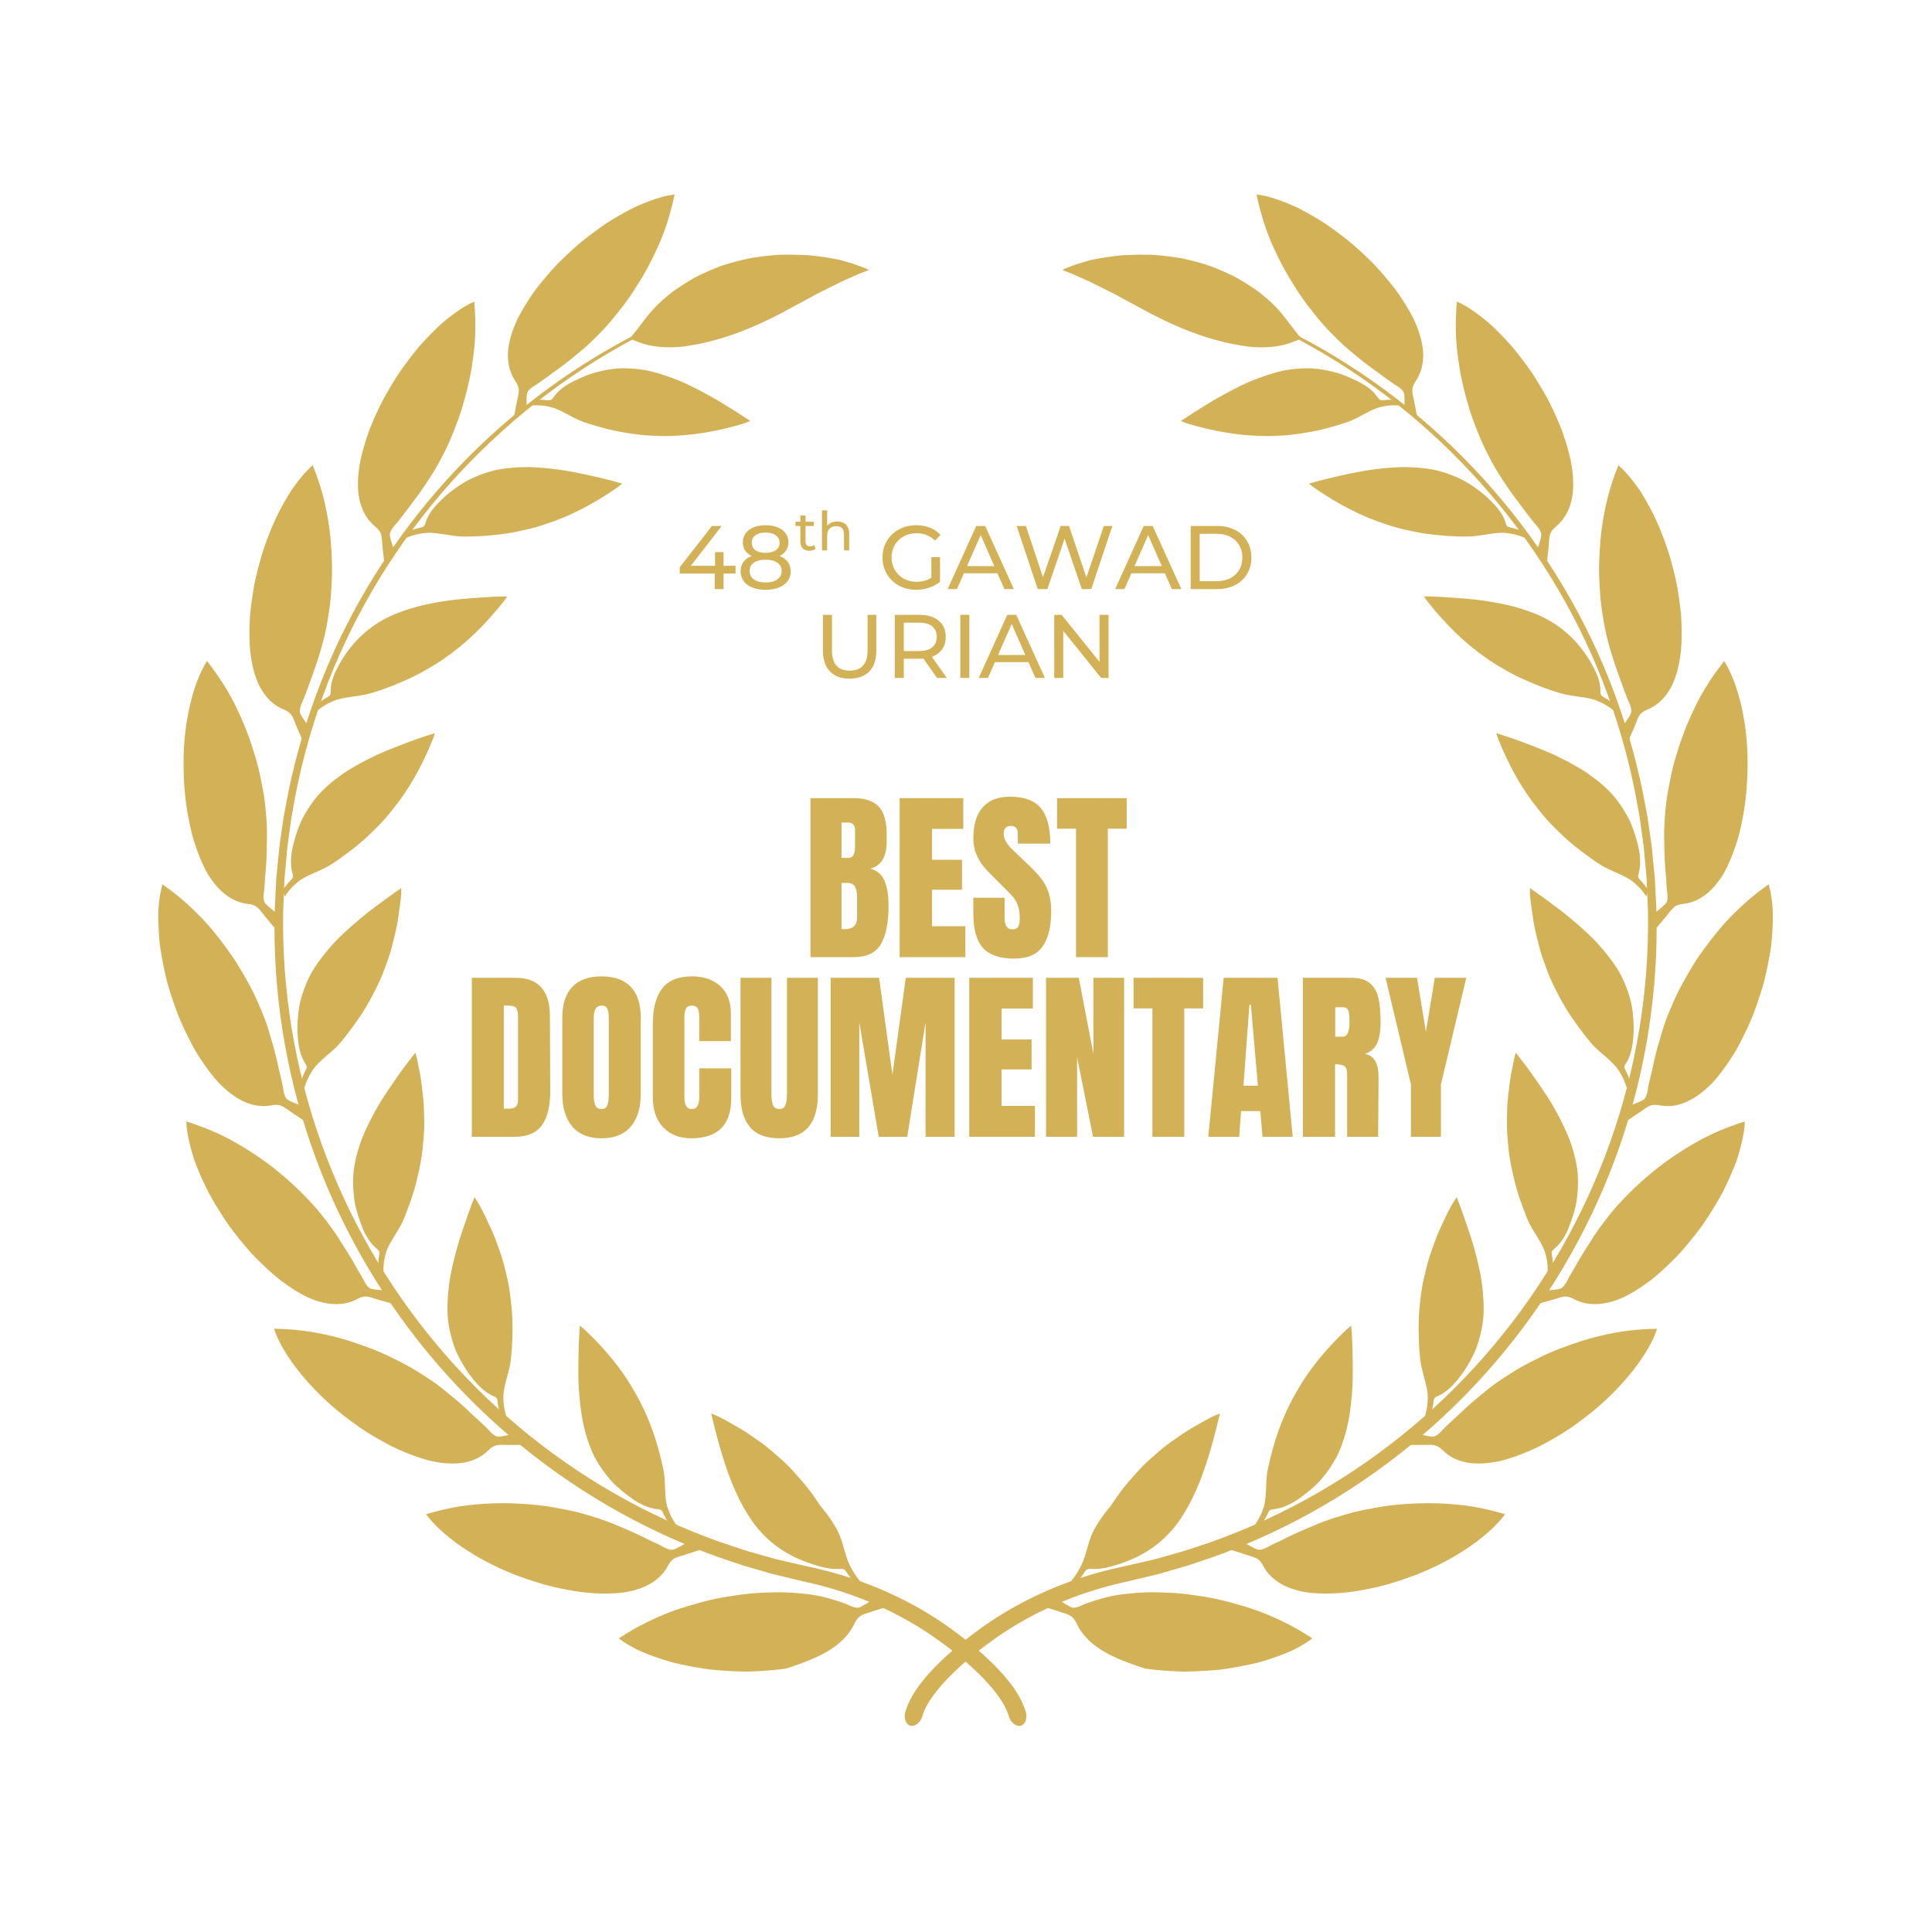 <svg xmlns="http://www.w3.org/2000/svg" xmlns:xlink="http://www.w3.org/1999/xlink" width="1000" viewBox="0 0 750 750" height="1000" preserveAspectRatio="xMidYMid meet"><defs><g></g><clipPath id="b2c33b52eb"><path d="M 106 130 L 399 130 L 399 670.5 L 106 670.5 Z M 106 130 " clip-rule="nonzero"></path></clipPath><clipPath id="a98f31b15c"><path d="M 61.414 343 L 118 343 L 118 435 L 61.414 435 Z M 61.414 343 " clip-rule="nonzero"></path></clipPath><clipPath id="9d0a28bc93"><path d="M 351 130 L 644 130 L 644 670.5 L 351 670.5 Z M 351 130 " clip-rule="nonzero"></path></clipPath><clipPath id="cb2f22fe75"><path d="M 631 343 L 688.414 343 L 688.414 435 L 631 435 Z M 631 343 " clip-rule="nonzero"></path></clipPath></defs><g clip-path="url(#b2c33b52eb)"><path fill="#d3b257" d="M 246.059 131.016 C 245.938 130.785 245.855 130.547 245.797 130.316 C 218.609 144.441 194.027 163.547 173.43 186.266 C 152.844 208.988 136.258 235.395 124.934 263.949 C 119.262 278.219 114.879 293.008 111.824 308.066 L 110.754 313.73 L 110.223 316.559 C 110.035 317.5 109.934 318.457 109.785 319.402 L 108.961 325.109 L 108.551 327.961 C 108.414 328.91 108.352 329.867 108.25 330.824 L 107.262 340.867 L 107.188 342.301 C 107 346.145 106.781 349.98 106.629 353.816 C 105.871 384.566 110.691 415.457 120.773 444.551 C 130.84 473.652 146.156 500.938 165.742 524.746 C 185.312 548.57 209.16 568.906 235.848 584.445 C 249.191 592.215 263.23 598.801 277.754 604.082 C 281.41 605.32 285.055 606.602 288.734 607.797 L 299.867 611.02 L 311.145 613.723 C 313.027 614.176 314.801 614.543 316.633 614.996 C 318.441 615.457 320.246 615.914 322.035 616.445 C 336.371 620.562 350.062 626.902 362.32 635.332 C 368.395 639.566 374.301 644.289 379.59 649.398 C 382.23 651.965 384.715 654.652 386.855 657.488 C 389.004 660.305 390.777 663.344 391.656 666.332 C 391.727 666.594 391.859 666.84 391.941 667.07 C 392.027 667.301 392.137 667.52 392.262 667.73 C 392.391 667.934 392.539 668.133 392.699 668.324 C 392.867 668.512 392.988 668.684 393.16 668.844 C 393.812 669.484 394.703 669.988 395.645 670.004 C 396.59 670.016 397.406 669.465 397.961 668.414 C 398.086 668.152 398.234 667.852 398.297 667.551 C 398.363 667.242 398.406 666.914 398.426 666.57 C 398.453 666.23 398.445 665.867 398.422 665.492 C 398.395 665.121 398.281 664.777 398.172 664.41 C 396.875 660.184 394.652 656.637 392.207 653.441 C 389.746 650.238 387.023 647.348 384.184 644.633 C 378.488 639.223 372.402 634.438 365.957 630.016 C 353.043 621.27 338.68 614.762 323.707 610.586 C 321.844 610.047 319.953 609.586 318.07 609.117 C 316.191 608.668 314.246 608.277 312.414 607.848 L 301.375 605.301 L 290.469 602.23 C 286.871 601.094 283.301 599.863 279.715 598.676 C 265.473 593.625 251.684 587.297 238.562 579.781 C 212.316 564.777 188.777 545.023 169.379 521.781 C 149.969 498.551 134.688 471.84 124.559 443.273 C 114.406 414.707 109.41 384.305 109.922 353.945 C 110.043 350.152 110.234 346.363 110.383 342.57 L 110.445 341.148 L 110.574 339.734 L 110.832 336.895 L 111.344 331.227 C 111.441 330.277 111.496 329.332 111.617 328.391 L 112.777 319.93 C 112.914 318.988 113.016 318.047 113.184 317.109 L 113.688 314.305 L 114.707 308.699 C 117.602 293.789 121.824 279.137 127.32 264.961 C 138.309 236.613 154.535 210.309 174.789 187.59 C 195.051 164.883 219.332 145.695 246.27 131.418 L 246.059 131.016 " fill-opacity="1" fill-rule="nonzero"></path></g><path fill="#d3b257" d="M 247.195 128.074 C 248.75 126.027 250.309 123.926 251.973 121.863 C 253.676 119.871 255.508 117.949 257.555 116.16 C 258.449 115.379 259.359 114.625 260.281 113.883 C 261.211 113.152 262.18 112.492 263.141 111.832 C 265.074 110.512 267.062 109.27 269.09 108.109 C 270.098 107.508 271.148 107.016 272.191 106.508 C 273.242 106.012 274.301 105.531 275.371 105.074 C 276.441 104.613 277.516 104.172 278.598 103.75 L 280.227 103.133 C 280.777 102.938 281.336 102.777 281.887 102.602 C 284.109 101.922 286.355 101.32 288.625 100.789 C 289.766 100.535 290.887 100.246 292.047 100.078 C 293.199 99.895 294.359 99.727 295.52 99.578 C 297.836 99.285 300.168 99.062 302.5 98.902 C 304.859 98.832 307.219 98.836 309.574 98.902 C 310.816 98.938 312.055 98.984 313.277 99.055 C 314.5 99.098 315.738 99.277 316.949 99.414 C 319.375 99.703 321.754 100.059 324.078 100.508 C 324.656 100.625 325.23 100.73 325.809 100.859 C 326.379 101.008 326.949 101.16 327.527 101.309 C 328.664 101.621 329.785 101.957 330.891 102.309 C 333.098 103.023 335.234 103.832 337.281 104.75 C 337.039 104.961 334.379 105.922 333.398 106.344 C 331.145 107.328 328.91 108.297 326.699 109.309 L 320.164 112.562 L 316.938 114.184 C 315.879 114.758 314.816 115.344 313.758 115.918 C 311.645 117.059 309.531 118.191 307.434 119.32 C 296.23 125.551 285.012 130.523 272.34 133.309 C 271.23 133.543 270.117 133.73 269.027 133.922 C 267.949 134.133 266.875 134.309 265.812 134.449 C 263.68 134.73 261.562 134.852 259.477 134.812 C 255.336 134.801 251.34 134.199 247.43 132.648 C 246.469 132.238 245.484 131.797 244.516 131.41 C 245.387 130.277 246.289 129.195 247.195 128.074 " fill-opacity="1" fill-rule="nonzero"></path><path fill="#d3b257" d="M 329.672 623.176 C 328.262 622.531 326.77 622.016 325.277 621.543 C 320.852 620.078 316.312 619.047 311.777 618.668 C 311.184 618.602 310.582 618.547 309.984 618.488 C 309.375 618.438 308.762 618.387 308.141 618.328 C 306.914 618.238 305.68 618.176 304.449 618.141 C 303.211 618.105 301.969 618.105 300.727 618.129 C 299.492 618.141 298.234 618.238 297 618.25 C 294.008 618.34 291.078 618.586 288.203 618.949 C 286.766 619.129 285.332 619.379 283.934 619.582 C 282.539 619.777 281.156 620.008 279.777 620.262 C 277.027 620.773 274.324 621.41 271.648 622.152 C 270.988 622.344 270.32 622.535 269.648 622.734 C 269 622.914 268.344 623.102 267.688 623.277 C 266.375 623.656 265.082 624.066 263.785 624.496 C 259.461 625.91 255.355 627.672 251.469 629.582 C 247.586 631.453 243.863 633.605 240.211 636.031 C 242.223 637.551 244.645 639.008 247.395 640.406 C 250.16 641.727 253.285 642.891 256.613 643.992 C 258.277 644.531 259.988 645.074 261.762 645.531 C 263.551 645.953 265.375 646.348 267.227 646.707 C 269.086 647.074 270.969 647.406 272.871 647.699 C 273.82 647.848 274.773 647.996 275.73 648.117 C 276.691 648.199 277.664 648.289 278.637 648.379 C 282.52 648.695 286.414 648.875 290.215 648.91 C 294.059 648.809 297.805 648.566 301.379 648.195 C 302.27 648.098 303.156 647.996 304.02 647.887 L 304.672 647.805 C 304.887 647.777 305.129 647.754 305.242 647.699 L 306.113 647.426 C 307.273 647.055 308.426 646.625 309.543 646.254 C 311.785 645.445 313.918 644.645 315.91 643.754 C 319.242 642.309 322.395 640.559 325.125 638.383 C 327.84 636.211 330.172 633.535 331.723 630.234 C 332.227 629.16 332.887 628.082 333.945 627.371 C 334.984 626.672 336.328 626.316 337.578 625.906 C 339.113 625.398 340.691 624.875 342.281 624.406 C 342.664 624.289 343.164 624.219 343.492 624.043 C 343.066 623.656 342.402 623.332 341.891 623.043 L 340.203 622.074 C 339.863 621.883 339.02 621.215 338.629 621.215 C 338.398 621.215 338.031 621.52 337.852 621.613 C 337.57 621.773 337.289 621.934 337.012 622.102 C 336.488 622.422 335.957 622.742 335.43 623.055 C 334.879 623.383 334.316 623.688 333.727 623.953 C 332.613 624.449 330.762 623.723 329.672 623.176 " fill-opacity="1" fill-rule="nonzero"></path><path fill="#d3b257" d="M 329.223 606.125 C 328.398 603.988 327.848 601.805 327.199 599.656 C 326.551 597.512 325.836 595.316 324.637 593.258 C 323.867 591.934 323.047 590.633 322.168 589.344 C 321.285 588.082 320.352 586.855 319.355 585.637 C 318.23 584.402 317.648 583.285 316.859 582.18 C 316.109 581.062 315.332 579.988 314.547 578.938 C 312.969 576.832 311.316 574.875 309.602 572.988 C 307.91 571.016 306.141 569.156 304.289 567.422 C 303.367 566.559 302.418 565.719 301.449 564.91 C 300.504 564.039 299.527 563.199 298.535 562.387 C 297.543 561.574 296.531 560.793 295.488 560.035 C 294.969 559.66 294.438 559.289 293.902 558.93 L 293.098 558.391 L 292.301 557.809 C 290.168 556.285 287.934 554.867 285.574 553.562 C 284.383 552.941 283.23 552.184 282.012 551.531 C 280.801 550.859 279.566 550.211 278.293 549.598 C 277.625 549.27 276.906 549.051 276.066 548.73 C 277.094 553.102 278.195 557.301 279.375 561.566 C 281.996 570.574 285.094 579.777 290.555 588.348 C 295.539 596.32 302.859 602.73 313.156 606.441 C 314.699 607.012 316.371 607.555 318.004 608.008 C 319.645 608.496 321.332 608.809 323.023 609.008 C 323.957 609.098 324.898 609.125 325.816 609.074 C 326.531 609.039 327.418 608.918 327.992 609.488 C 328.543 610.047 328.844 610.691 329.281 611.281 C 329.48 611.547 329.672 611.801 329.863 612.059 C 329.91 612.121 331.426 614.242 331.496 614.254 C 331.496 614.254 332.215 614.301 332.934 614.352 C 333.648 614.414 334.363 614.484 334.363 614.484 C 334.316 614.473 333.207 612.953 333.168 612.922 L 332.723 612.332 C 332.402 611.91 332.102 611.477 331.812 611.031 C 331.242 610.148 330.734 609.227 330.25 608.324 C 329.859 607.602 329.504 606.871 329.223 606.125 " fill-opacity="1" fill-rule="nonzero"></path><path fill="#d3b257" d="M 257.207 600.363 C 255.754 599.523 254.176 598.855 252.641 598.152 C 250.383 597.02 248.137 595.898 245.855 594.875 C 243.586 593.836 241.254 592.938 239.008 591.941 C 234.457 590 229.711 588.559 224.938 587.23 C 222.027 586.469 219.113 585.914 216.27 585.414 C 213.449 584.863 210.652 584.457 207.852 584.184 C 206.453 584.043 205.051 583.941 203.656 583.855 C 202.254 583.785 200.906 583.664 199.535 583.621 C 196.793 583.496 194.059 583.496 191.316 583.594 C 186.691 583.801 182.379 584.133 178.094 584.836 C 173.812 585.535 169.59 586.559 165.391 587.836 C 171.348 595.906 184.102 604.98 198.562 610.77 C 199.012 610.957 199.453 611.141 199.902 611.332 C 200.355 611.5 200.816 611.668 201.277 611.832 C 202.188 612.16 203.105 612.48 204.027 612.809 C 205.867 613.434 207.703 614.031 209.531 614.582 C 213.148 615.742 216.867 616.523 220.41 617.18 C 227.449 618.578 234.156 618.848 239.578 618.449 C 240.723 618.367 241.832 618.246 242.906 618.078 C 244.004 617.887 245.055 617.648 246.074 617.375 C 248.109 616.824 249.98 616.113 251.664 615.234 C 255.043 613.465 257.656 611.008 259.34 607.762 C 259.887 606.703 260.609 605.664 261.758 605.012 C 262.871 604.391 264.32 604.07 265.645 603.641 L 270.516 602.039 C 270.91 601.906 271.418 601.805 271.738 601.605 C 271.277 601.238 270.566 600.969 270.02 600.688 L 268.254 599.766 C 267.895 599.582 267.004 598.945 266.605 598.945 C 266.367 598.945 265.996 599.246 265.812 599.344 C 265.523 599.504 265.234 599.664 264.945 599.824 C 264.402 600.125 263.863 600.434 263.305 600.715 C 262.73 601.016 262.133 601.289 261.5 601.516 C 260.32 601.938 258.348 601.016 257.207 600.363 " fill-opacity="1" fill-rule="nonzero"></path><path fill="#d3b257" d="M 258.68 583.422 C 257.918 579.016 258.395 574.66 257.504 570.375 C 255.223 559.441 251.73 549.551 246.648 540.809 C 241.691 531.848 235.188 523.934 226.941 516.137 C 226.418 515.617 225.801 515.176 225.117 514.605 C 224.949 516.875 224.785 519.148 224.699 521.34 C 224.629 523.516 224.586 525.68 224.547 527.871 C 224.516 530.234 224.504 532.609 224.535 535.027 C 224.539 536.242 224.605 537.414 224.676 538.598 C 224.746 539.785 224.828 540.98 224.93 542.18 C 225.359 546.969 226.035 551.953 227.449 556.777 C 228.078 559.031 228.852 561.254 229.793 563.438 C 230.031 563.98 230.273 564.531 230.535 565.066 C 230.805 565.582 231.09 566.102 231.375 566.613 C 231.961 567.645 232.586 568.664 233.262 569.664 C 234.605 571.66 236.125 573.641 237.867 575.5 C 239.648 577.285 241.633 578.996 243.824 580.629 C 246.398 582.621 249.27 584.375 252.41 585.312 C 253.281 585.566 254.156 585.746 255.023 585.848 C 255.703 585.934 256.555 585.926 256.996 586.574 C 257.418 587.207 257.617 587.871 257.957 588.492 C 258.109 588.77 258.266 589.039 258.418 589.309 C 258.449 589.371 259.699 591.586 259.777 591.613 L 262.562 592.035 C 262.512 592.023 261.559 590.465 261.531 590.422 L 261.152 589.809 C 260.891 589.359 260.648 588.902 260.422 588.449 C 259.98 587.531 259.617 586.609 259.289 585.684 C 259.027 584.938 258.816 584.195 258.68 583.422 " fill-opacity="1" fill-rule="nonzero"></path><path fill="#d3b257" d="M 189.848 555.289 C 188.734 554.043 187.461 552.922 186.23 551.77 C 185.312 550.902 184.383 550.062 183.457 549.227 C 182.559 548.348 181.656 547.488 180.746 546.648 C 178.914 544.965 177.043 543.352 175.113 541.809 C 173.211 540.238 171.336 538.664 169.328 537.23 C 168.336 536.504 167.324 535.801 166.285 535.121 C 165.766 534.781 165.246 534.449 164.715 534.121 C 164.203 533.789 163.691 533.449 163.164 533.109 C 160.648 531.504 158.098 530.055 155.523 528.742 C 154.262 528.113 152.98 527.48 151.684 526.84 C 150.422 526.211 149.156 525.621 147.875 525.066 C 145.316 523.953 142.723 522.957 140.098 522.066 C 137.539 521.133 134.957 520.293 132.332 519.559 C 123.465 517.137 115.207 515.895 106.391 515.828 C 109.48 525.379 119.082 537.676 130.965 547.578 C 133.984 550.012 137.086 552.352 140.191 554.523 C 143.371 556.629 146.617 558.52 149.758 560.234 C 152.859 561.977 156.074 563.336 159.066 564.508 C 162.082 565.66 164.895 566.613 167.574 567.211 C 176.645 569.137 184.391 568.223 189.617 562.969 C 190.465 562.125 191.469 561.352 192.77 561.055 C 194.051 560.773 195.508 560.926 196.891 560.926 L 201.965 560.914 C 202.375 560.914 202.887 560.977 203.25 560.883 C 202.926 560.391 202.344 559.91 201.918 559.473 L 200.535 558.039 C 200.258 557.75 199.617 556.867 199.242 556.738 C 199.023 556.668 198.574 556.84 198.371 556.871 C 198.055 556.938 197.73 557 197.41 557.066 C 196.793 557.191 196.18 557.328 195.551 557.441 C 194.91 557.562 194.25 557.66 193.566 557.691 C 192.277 557.789 190.727 556.266 189.848 555.289 " fill-opacity="1" fill-rule="nonzero"></path><path fill="#d3b257" d="M 195.52 540.578 C 196.039 536.23 197.852 532.184 198.324 527.809 C 198.625 525 198.816 522.266 198.883 519.59 C 198.895 518.266 198.945 516.898 198.953 515.555 C 198.953 514.215 198.926 512.891 198.875 511.578 C 198.773 508.938 198.492 506.414 198.176 503.848 C 197.895 501.266 197.48 498.734 196.922 496.258 C 196.332 493.809 195.77 491.281 195.031 488.82 C 194.668 487.586 194.262 486.367 193.82 485.156 C 193.598 484.547 193.371 483.941 193.148 483.336 C 192.938 482.715 192.719 482.102 192.488 481.48 C 191.578 479.016 190.484 476.594 189.293 474.164 C 188.184 471.676 186.926 469.207 185.492 466.754 C 185.109 466.121 184.668 465.508 184.199 464.742 C 183.301 466.891 182.57 468.945 181.828 471.016 C 181.09 473.078 180.379 475.141 179.676 477.234 C 178.105 481.77 176.836 486.258 175.75 490.996 C 175.223 493.355 174.703 495.801 174.383 498.23 C 174.07 500.656 173.844 503.141 173.75 505.691 C 173.699 506.871 173.691 508.047 173.723 509.234 C 173.75 510.418 173.812 511.609 173.973 512.762 C 174.273 515.082 174.742 517.418 175.395 519.758 C 175.73 520.922 176.102 522.094 176.531 523.266 C 176.973 524.426 177.504 525.547 178.066 526.68 C 179.207 528.945 180.559 531.207 182.137 533.445 C 184.082 536.039 186.242 538.637 188.922 540.516 C 189.668 541.02 190.426 541.488 191.238 541.832 C 191.875 542.098 192.707 542.332 192.949 543.07 C 193.18 543.781 193.16 544.48 193.297 545.184 C 193.352 545.496 193.418 545.805 193.477 546.113 C 193.488 546.184 193.988 548.695 194.051 548.746 L 196.559 550.027 C 196.512 549.992 196.09 548.207 196.082 548.156 L 195.918 547.449 C 195.801 546.938 195.703 546.426 195.641 545.922 C 195.5 544.902 195.441 543.902 195.418 542.91 C 195.402 542.121 195.422 541.336 195.52 540.578 " fill-opacity="1" fill-rule="nonzero"></path><path fill="#d3b257" d="M 141.172 496.949 C 140.449 495.438 139.473 494.039 138.66 492.562 C 137.449 490.355 136.195 488.191 134.887 486.086 C 134.227 485.027 133.562 483.984 132.871 482.953 C 132.23 481.898 131.574 480.852 130.895 479.82 C 129.543 477.766 128.109 475.766 126.578 473.828 C 125.789 472.871 125.086 471.871 124.305 470.918 C 123.535 469.965 122.734 469.023 121.906 468.094 C 113.844 459.18 105.43 452.16 96.133 446.344 C 94.156 445.137 92.27 443.984 90.348 442.93 C 88.434 441.867 86.484 440.887 84.512 439.977 C 82.539 439.074 80.535 438.242 78.496 437.473 C 77.477 437.086 76.453 436.723 75.414 436.371 C 74.398 436.02 73.379 435.672 72.34 435.344 C 72.352 435.973 72.371 436.621 72.43 437.285 C 72.5 437.938 72.59 438.617 72.699 439.305 C 72.91 440.688 73.191 442.129 73.543 443.621 C 73.891 445.105 74.309 446.648 74.781 448.227 C 75.02 449.012 75.27 449.809 75.539 450.613 C 75.82 451.414 76.141 452.215 76.465 453.031 C 77.766 456.27 79.293 459.613 80.988 462.965 C 82.766 466.289 84.801 469.586 86.902 472.828 C 87.434 473.621 87.973 474.43 88.512 475.234 C 89.062 476.031 89.656 476.797 90.242 477.574 C 91.414 479.109 92.605 480.621 93.816 482.094 C 95.02 483.566 96.242 485.004 97.469 486.387 C 98.742 487.75 100.043 489.059 101.328 490.305 C 102.617 491.562 103.898 492.758 105.176 493.898 C 106.461 495.02 107.672 496.121 109 497.082 C 111.586 499.031 114.09 500.703 116.457 502.039 C 120.383 504.328 124.465 505.711 128.23 506.133 C 132.016 506.555 135.559 505.984 138.781 504.238 C 139.832 503.672 141.012 503.219 142.32 503.32 C 143.613 503.418 144.926 504 146.277 504.379 L 151.203 505.77 C 151.609 505.875 152.082 506.082 152.469 506.094 C 152.281 505.539 151.852 504.914 151.562 504.379 L 150.617 502.629 C 150.422 502.277 150.047 501.258 149.711 501.035 C 149.52 500.898 149.039 500.945 148.84 500.918 C 148.52 500.887 148.199 500.848 147.879 500.816 C 147.258 500.758 146.645 500.715 146.023 500.637 C 145.375 500.559 144.727 500.457 144.074 500.293 C 142.863 499.984 141.75 498.121 141.172 496.949 " fill-opacity="1" fill-rule="nonzero"></path><path fill="#d3b257" d="M 150.469 484.633 C 152.293 480.551 155.125 477.215 156.777 473.168 C 157.309 471.871 157.805 470.59 158.27 469.305 C 158.77 468.004 159.246 466.711 159.68 465.422 C 160.551 462.844 161.297 460.293 161.891 457.758 C 162.188 456.461 162.473 455.188 162.754 453.938 C 163.031 452.656 163.281 451.391 163.492 450.113 C 163.699 448.84 163.879 447.578 164.02 446.312 C 164.164 445.043 164.223 443.801 164.375 442.508 C 164.621 439.945 164.723 437.387 164.68 434.832 C 164.664 434.199 164.645 433.559 164.613 432.918 C 164.613 432.27 164.605 431.625 164.59 430.973 C 164.551 429.672 164.48 428.371 164.371 427.062 C 164.254 425.758 164.109 424.457 163.914 423.145 C 163.762 421.824 163.629 420.48 163.422 419.133 C 163.223 417.797 162.988 416.445 162.711 415.094 C 162.562 414.414 162.418 413.734 162.27 413.051 C 162.148 412.359 162.02 411.668 161.879 410.969 C 161.73 410.238 161.469 409.535 161.219 408.668 C 159.801 410.461 158.43 412.238 157.086 414.016 C 155.762 415.797 154.551 417.551 153.293 419.352 C 151.949 421.285 150.609 423.246 149.297 425.266 C 148.641 426.27 147.977 427.293 147.359 428.32 C 146.754 429.344 146.164 430.383 145.578 431.434 C 144.422 433.539 143.301 435.711 142.254 437.965 C 141.734 439.094 141.23 440.238 140.75 441.418 C 140.281 442.578 139.879 443.754 139.48 444.961 C 138.75 447.176 138.16 449.449 137.73 451.785 C 137.52 452.953 137.328 454.145 137.215 455.336 C 137.125 456.516 137.078 457.703 137.078 458.914 C 137.086 461.332 137.266 463.809 137.656 466.34 C 137.816 467.613 138.168 468.844 138.5 470.117 C 138.852 471.379 139.25 472.652 139.711 473.949 C 140.262 475.48 140.828 477.043 141.523 478.535 C 142.281 479.996 143.145 481.402 144.195 482.672 C 144.773 483.371 145.402 484.012 146.066 484.582 C 146.586 485.027 147.297 485.504 147.305 486.289 C 147.309 487.047 147.078 487.719 146.988 488.441 C 146.957 488.758 146.938 489.062 146.914 489.379 C 146.906 489.449 146.699 491.984 146.754 492.047 L 148.836 493.969 C 148.797 493.926 148.871 492.098 148.879 492.047 L 148.91 491.332 C 148.938 490.812 148.996 490.301 149.066 489.793 C 149.207 488.789 149.426 487.82 149.672 486.867 C 149.898 486.09 150.152 485.336 150.469 484.633 " fill-opacity="1" fill-rule="nonzero"></path><g clip-path="url(#a98f31b15c)"><path fill="#d3b257" d="M 109.961 422.836 C 109.73 421.176 109.301 419.531 108.914 417.887 C 108.652 416.656 108.309 415.453 108.062 414.223 C 107.812 413 107.543 411.781 107.258 410.57 C 106.68 408.156 106.031 405.766 105.289 403.41 C 104.629 401.035 103.93 398.684 103.086 396.371 C 102.664 395.211 102.219 394.059 101.738 392.918 C 101.504 392.348 101.254 391.777 101.004 391.211 C 100.766 390.645 100.527 390.074 100.285 389.5 C 97.953 384.012 95.012 378.988 92.156 374.254 C 90.668 371.891 89.086 369.613 87.414 367.402 C 86.609 366.324 85.781 365.238 84.949 364.129 C 84.117 363.059 83.262 362.004 82.391 360.957 C 80.93 359.211 79.434 357.543 77.887 355.957 C 76.352 354.363 74.719 352.836 73.168 351.383 C 70.016 348.469 66.645 345.797 63.059 343.293 C 62.379 345.707 61.898 348.48 61.602 351.523 C 61.359 354.574 61.438 357.891 61.617 361.375 C 61.719 363.109 61.859 364.898 62.047 366.703 C 62.281 368.512 62.602 370.348 62.938 372.199 C 63.273 374.055 63.66 375.922 64.074 377.789 C 64.293 378.719 64.504 379.656 64.73 380.598 C 64.941 381.531 65.25 382.465 65.523 383.395 C 66.645 387.109 67.902 390.793 69.254 394.336 C 70.707 397.871 72.336 401.266 73.973 404.449 C 74.383 405.242 74.801 406.023 75.223 406.793 C 75.633 407.562 76.062 408.309 76.531 409.039 C 77.445 410.5 78.363 411.898 79.285 413.223 C 81.129 415.875 82.969 418.23 84.809 420.234 C 88.023 423.566 91.387 426.141 94.84 427.691 C 98.281 429.246 101.824 429.773 105.441 429.074 C 106.621 428.852 107.891 428.766 109.133 429.254 C 110.363 429.734 111.484 430.676 112.625 431.453 L 116.859 434.277 C 117.199 434.5 117.59 434.84 117.941 434.969 C 117.949 434.379 117.73 433.656 117.621 433.051 L 117.277 431.094 C 117.207 430.703 117.16 429.605 116.918 429.293 C 116.777 429.105 116.309 429.004 116.121 428.922 C 115.82 428.793 115.52 428.664 115.215 428.535 C 114.629 428.301 114.039 428.07 113.457 427.82 C 112.855 427.559 112.258 427.262 111.672 426.918 C 110.594 426.258 110.141 424.129 109.961 422.836 " fill-opacity="1" fill-rule="nonzero"></path></g><path fill="#d3b257" d="M 122.547 413.895 C 123.273 413.062 124.043 412.301 124.836 411.562 C 125.629 410.828 126.48 410.117 127.309 409.406 C 128.973 407.984 130.621 406.555 132.043 404.879 C 133.855 402.73 135.547 400.566 137.098 398.391 C 138.668 396.203 140.238 393.98 141.594 391.746 C 142.281 390.625 142.934 389.504 143.555 388.379 C 143.871 387.812 144.164 387.246 144.457 386.68 C 144.602 386.391 144.746 386.109 144.895 385.824 C 145.047 385.539 145.203 385.254 145.348 384.965 C 146.566 382.664 147.645 380.34 148.586 377.984 C 149.066 376.797 149.449 375.613 149.91 374.41 C 150.371 373.203 150.801 371.996 151.191 370.766 C 151.59 369.543 151.941 368.305 152.262 367.055 C 152.582 365.809 152.844 364.547 153.191 363.27 C 153.84 360.707 154.336 358.094 154.691 355.41 C 154.762 354.738 154.875 354.066 154.992 353.387 C 155.102 352.707 155.203 352.023 155.293 351.332 C 155.477 349.953 155.625 348.551 155.742 347.137 C 155.797 346.395 155.742 345.637 155.734 344.734 C 152.031 347.305 148.52 349.879 144.984 352.543 C 144.043 353.262 143.055 353.988 142.152 354.727 L 139.422 356.977 C 137.605 358.5 135.789 360.074 134.008 361.734 C 130.363 365.043 127.16 368.656 124.098 372.777 C 123.402 373.723 122.727 374.691 122.082 375.691 C 121.766 376.188 121.441 376.695 121.145 377.207 C 120.863 377.715 120.594 378.234 120.324 378.75 C 119.27 380.848 118.34 383.043 117.57 385.348 C 117.188 386.5 116.84 387.68 116.531 388.891 C 116.25 390.094 116.066 391.324 115.891 392.586 C 115.57 395.102 115.426 397.734 115.469 400.469 C 115.605 403.719 115.961 407.082 117.137 410.141 C 117.461 410.98 117.852 411.789 118.309 412.539 C 118.668 413.121 119.234 413.773 119.023 414.523 C 118.82 415.242 118.418 415.809 118.129 416.469 C 118.008 416.766 117.883 417.055 117.762 417.34 C 117.738 417.398 116.75 419.77 116.777 419.844 L 118.141 422.312 C 118.121 422.262 118.77 420.539 118.789 420.492 L 119.043 419.812 C 119.23 419.32 119.441 418.848 119.664 418.391 C 120.121 417.469 120.633 416.605 121.164 415.773 C 121.594 415.105 122.047 414.473 122.547 413.895 " fill-opacity="1" fill-rule="nonzero"></path><path fill="#d3b257" d="M 102.469 346.246 C 102.715 344.594 102.758 342.891 102.855 341.211 C 103.066 338.707 103.309 336.223 103.426 333.738 C 103.488 332.496 103.535 331.258 103.559 330.016 C 103.57 328.781 103.57 327.543 103.625 326.312 C 103.68 323.855 103.648 321.402 103.496 318.941 C 103.43 317.711 103.277 316.477 103.199 315.254 C 103.109 314.031 102.988 312.801 102.836 311.57 C 102.477 308.605 101.914 305.695 101.336 302.879 C 100.805 300.074 100.145 297.324 99.371 294.629 C 98.98 293.285 98.555 291.945 98.121 290.625 C 97.723 289.312 97.293 288.012 96.84 286.727 C 95.93 284.145 94.918 281.602 93.801 279.09 C 92.855 276.984 91.945 274.973 90.953 273.012 C 89.957 271.051 88.902 269.148 87.781 267.285 C 85.531 263.566 83.008 260.016 80.355 256.609 C 74.98 265.07 71.258 280.258 71.246 295.758 C 71.246 303.508 71.848 311.262 73.32 318.301 C 73.668 320.055 74.039 321.766 74.441 323.418 C 74.824 325.066 75.371 326.672 75.863 328.203 C 76.883 331.266 77.996 334.059 79.176 336.492 C 79.676 337.516 80.176 338.504 80.746 339.438 C 81.328 340.379 81.938 341.27 82.566 342.113 C 83.816 343.801 85.16 345.273 86.602 346.516 C 89.473 349 92.715 350.531 96.359 350.914 C 97.543 351.039 98.773 351.332 99.797 352.152 C 100.785 352.965 101.598 354.188 102.484 355.266 L 105.758 359.195 C 106.027 359.512 106.309 359.945 106.609 360.172 C 106.777 359.605 106.77 358.852 106.832 358.25 L 107.043 356.27 C 107.09 355.871 107.352 354.816 107.203 354.445 C 107.121 354.227 106.703 353.988 106.543 353.855 C 106.297 353.652 106.047 353.438 105.789 353.227 C 105.316 352.832 104.836 352.445 104.359 352.031 C 103.875 351.605 103.398 351.152 102.957 350.648 C 102.137 349.703 102.277 347.539 102.469 346.246 " fill-opacity="1" fill-rule="nonzero"></path><path fill="#d3b257" d="M 117.07 341.332 C 120.895 339.004 125.125 337.844 128.793 335.434 C 129.969 334.672 131.113 333.891 132.223 333.09 C 133.336 332.297 134.395 331.484 135.508 330.668 C 137.699 329.031 139.77 327.34 141.715 325.586 C 142.684 324.707 143.625 323.816 144.535 322.906 C 145.473 322.004 146.418 321.086 147.309 320.16 C 149.109 318.297 150.781 316.359 152.324 314.363 C 158.828 306.402 163.82 297.422 168.066 286.887 C 168.348 286.195 168.527 285.465 168.797 284.605 C 164.465 285.977 160.25 287.391 156.234 288.973 C 154.035 289.812 151.828 290.684 149.602 291.613 C 148.5 292.074 147.375 292.547 146.285 293.047 C 145.207 293.555 144.137 294.07 143.062 294.617 C 140.91 295.699 138.762 296.871 136.629 298.141 C 135.566 298.785 134.473 299.438 133.453 300.145 C 132.426 300.855 131.414 301.59 130.41 302.359 C 128.547 303.781 126.77 305.324 125.086 307.016 C 124.668 307.434 124.254 307.867 123.844 308.305 C 123.453 308.746 123.082 309.199 122.707 309.66 C 121.961 310.582 121.242 311.543 120.555 312.543 C 119.199 314.543 117.891 316.68 116.832 318.992 C 115.82 321.316 114.945 323.797 114.227 326.441 C 114.016 327.223 113.805 328.023 113.609 328.824 C 113.434 329.625 113.309 330.438 113.195 331.258 C 112.977 332.891 112.887 334.539 113.027 336.18 C 113.105 337.074 113.254 337.965 113.469 338.809 C 113.645 339.469 113.957 340.266 113.516 340.918 C 113.078 341.547 112.555 341.973 112.086 342.52 C 111.887 342.762 111.695 343.004 111.496 343.25 C 111.453 343.301 109.844 345.277 109.844 345.355 L 110.465 348.117 C 110.465 348.059 111.562 346.605 111.594 346.559 L 112.027 345.988 C 112.348 345.574 112.684 345.184 113.027 344.805 C 113.719 344.055 114.449 343.379 115.195 342.73 C 115.801 342.219 116.391 341.742 117.07 341.332 " fill-opacity="1" fill-rule="nonzero"></path><path fill="#d3b257" d="M 117.277 272.672 C 117.988 271.168 118.562 269.566 119.16 267.996 C 122.625 258.57 125.969 249.402 127.387 239.566 C 128.43 233.707 128.738 227.922 128.898 222.387 C 128.941 219.609 128.828 216.816 128.668 214.082 C 128.547 211.359 128.309 208.648 127.969 205.941 C 127.691 203.68 127.316 201.449 126.906 199.285 C 126.52 197.133 126.055 195.012 125.508 192.926 C 124.434 188.734 123.027 184.637 121.383 180.578 C 119.504 182.23 117.633 184.316 115.75 186.727 C 114.816 187.93 113.875 189.215 112.953 190.574 C 112.074 191.965 111.203 193.426 110.352 194.938 C 106.859 200.965 103.91 208.125 101.605 215.488 C 100.527 219.211 99.535 222.953 98.773 226.672 C 98.09 230.434 97.551 234.133 97.18 237.684 C 97.074 238.559 97.02 239.449 96.98 240.336 C 96.934 241.211 96.898 242.082 96.879 242.941 C 96.828 244.652 96.82 246.316 96.859 247.926 C 96.898 249.527 96.961 251.07 97.102 252.547 C 97.27 254.047 97.473 255.469 97.715 256.812 C 98.133 259.074 98.684 261.203 99.383 263.148 C 100.074 265.109 100.914 266.883 101.984 268.492 C 104.078 271.688 106.789 274.07 110.184 275.453 C 111.285 275.906 112.395 276.535 113.156 277.609 C 113.914 278.676 114.316 280.07 114.828 281.332 L 115.797 283.672 L 116.848 286 C 117.02 286.379 117.168 286.879 117.402 287.18 C 117.711 286.688 117.91 285.957 118.133 285.395 C 118.371 284.777 118.621 284.168 118.902 283.566 C 119.062 283.203 119.645 282.273 119.621 281.875 C 119.609 281.645 119.273 281.309 119.164 281.133 C 118.988 280.871 118.809 280.598 118.629 280.328 C 118.273 279.809 117.91 279.301 117.57 278.77 C 117.219 278.227 116.879 277.664 116.582 277.047 C 116.047 275.914 116.75 273.863 117.277 272.672 " fill-opacity="1" fill-rule="nonzero"></path><path fill="#d3b257" d="M 131.172 271.508 C 133.312 270.91 135.465 270.629 137.605 270.328 C 138.672 270.18 139.738 270.027 140.793 269.828 C 141.859 269.629 142.945 269.406 144.004 269.094 C 146.727 268.285 149.34 267.395 151.859 266.422 C 153.113 265.93 154.344 265.418 155.555 264.883 C 156.797 264.367 158.02 263.828 159.219 263.27 C 161.609 262.148 163.902 260.934 166.086 259.621 C 168.355 258.34 170.551 256.98 172.629 255.508 C 181.07 249.672 188.426 242.434 195.531 233.477 C 196.004 232.898 196.391 232.246 196.902 231.504 C 194.621 231.555 192.34 231.598 190.145 231.715 C 187.961 231.848 185.789 231.996 183.598 232.168 C 181.23 232.348 178.848 232.551 176.441 232.809 C 174.094 233.102 171.73 233.457 169.34 233.879 C 166.957 234.309 164.535 234.809 162.121 235.43 C 159.758 236.082 157.379 236.844 154.984 237.746 C 146.117 241.031 138.32 246.945 132.586 256.348 C 130.973 259.172 129.312 262.145 128.641 265.363 C 128.48 266.27 128.391 267.164 128.387 268.047 C 128.371 268.742 128.469 269.598 127.871 270.109 C 127.301 270.598 126.641 270.855 126.035 271.25 C 125.77 271.426 125.508 271.602 125.246 271.777 C 125.188 271.816 123.027 273.254 123.016 273.328 C 123.016 273.328 122.996 273.504 122.973 273.77 C 122.945 274.031 122.922 274.383 122.906 274.742 C 122.875 275.453 122.844 276.164 122.844 276.164 C 122.848 276.113 124.289 275.004 124.336 274.973 C 124.523 274.824 124.719 274.684 124.918 274.543 C 125.355 274.234 125.797 273.953 126.238 273.699 C 127.137 273.172 128.047 272.73 128.961 272.328 C 129.691 272 130.43 271.719 131.172 271.508 " fill-opacity="1" fill-rule="nonzero"></path><path fill="#d3b257" d="M 153.293 203.871 C 154.434 202.652 155.434 201.277 156.473 199.953 C 157.238 198.965 157.996 197.965 158.738 196.965 L 159.84 195.453 L 160.98 193.98 C 162.473 192.008 163.902 189.996 165.254 187.938 C 165.906 186.891 166.602 185.879 167.273 184.855 C 167.938 183.824 168.578 182.785 169.199 181.723 C 169.82 180.664 170.418 179.59 170.988 178.496 C 171.547 177.418 172.102 176.324 172.68 175.203 C 174.02 172.531 175.191 169.855 176.23 167.156 C 177.293 164.488 178.293 161.879 179.117 159.203 C 180.746 153.816 182.121 148.617 183.02 143.195 C 183.207 142.07 183.379 140.949 183.527 139.836 C 183.691 138.738 183.84 137.645 183.961 136.555 C 184.211 134.379 184.371 132.211 184.461 130.047 C 184.629 125.719 184.461 121.363 184.117 117.066 C 181.789 118.027 179.418 119.52 176.926 121.281 C 175.691 122.164 174.43 123.129 173.152 124.16 C 172.52 124.688 171.867 125.199 171.246 125.777 C 170.617 126.348 169.996 126.934 169.367 127.543 C 168.117 128.746 166.863 130.023 165.613 131.336 C 164.992 131.996 164.363 132.668 163.742 133.352 C 163.434 133.691 163.129 134.039 162.812 134.383 C 162.52 134.742 162.219 135.109 161.922 135.465 C 159.547 138.387 157.219 141.453 155.031 144.613 C 152.914 147.859 150.918 151.176 149.078 154.488 C 147.289 157.844 145.738 161.266 144.352 164.543 C 144.004 165.371 143.672 166.184 143.352 166.996 C 143.055 167.824 142.773 168.648 142.504 169.465 C 141.961 171.09 141.473 172.68 141.039 174.23 C 140.609 175.773 140.23 177.27 139.918 178.727 C 139.598 180.168 139.41 181.613 139.242 182.965 C 138.73 187.543 138.848 191.723 139.898 195.371 C 140.961 199.047 142.855 202.121 145.688 204.441 C 146.617 205.203 147.488 206.125 147.906 207.383 C 148.309 208.617 148.289 210.07 148.418 211.43 L 148.656 213.945 C 148.738 214.785 148.859 215.645 148.961 216.48 C 149.016 216.891 149.016 217.418 149.148 217.777 C 149.59 217.391 149.992 216.75 150.371 216.277 C 150.777 215.758 151.219 215.258 151.652 214.758 C 151.914 214.457 152.742 213.742 152.832 213.355 C 152.883 213.133 152.672 212.711 152.613 212.512 C 152.52 212.203 152.43 211.891 152.332 211.582 C 152.148 210.988 151.953 210.391 151.781 209.781 C 151.602 209.16 151.441 208.52 151.348 207.848 C 151.168 206.605 152.422 204.844 153.293 203.871 " fill-opacity="1" fill-rule="nonzero"></path><path fill="#d3b257" d="M 166.914 206.832 C 171.352 206.945 175.445 208.238 179.906 208.289 C 185.582 208.348 190.879 207.887 196.16 207.176 C 197.465 206.984 198.754 206.758 200.023 206.512 C 201.297 206.266 202.527 205.961 203.816 205.695 C 206.359 205.141 208.84 204.453 211.258 203.641 C 221.062 200.527 230.242 195.742 239.652 189.234 C 240.281 188.812 240.832 188.293 241.535 187.723 C 237.148 186.496 232.844 185.379 228.598 184.488 C 223.996 183.496 219.215 182.492 214.457 181.984 C 212.055 181.711 209.605 181.5 207.109 181.391 C 206.48 181.363 205.852 181.344 205.23 181.324 C 204.609 181.332 203.988 181.34 203.367 181.344 C 202.125 181.371 200.863 181.422 199.586 181.512 C 197.242 181.672 194.891 181.98 192.547 182.453 C 190.258 182.992 187.977 183.703 185.711 184.605 C 184.578 185.055 183.449 185.555 182.32 186.105 C 181.199 186.648 180.145 187.309 179.059 187.98 C 176.914 189.359 174.773 190.922 172.711 192.738 C 170.336 194.969 167.914 197.352 166.297 200.219 C 165.863 201.016 165.531 201.867 165.262 202.707 C 165.051 203.363 164.891 204.211 164.172 204.523 C 163.484 204.832 162.781 204.875 162.082 205.082 C 161.781 205.172 161.48 205.262 161.172 205.352 C 161.109 205.371 158.637 206.121 158.59 206.191 C 158.59 206.191 158.328 206.844 158.066 207.496 C 157.809 208.164 157.578 208.836 157.578 208.836 C 157.605 208.785 159.301 208.148 159.367 208.145 L 160.059 207.906 C 160.566 207.738 161.066 207.598 161.57 207.484 C 162.578 207.246 163.574 207.086 164.562 206.965 C 165.355 206.867 166.145 206.816 166.914 206.832 " fill-opacity="1" fill-rule="nonzero"></path><path fill="#d3b257" d="M 207.57 149.699 C 209.004 148.852 210.352 147.82 211.715 146.848 C 212.734 146.117 213.738 145.383 214.73 144.633 C 215.727 143.883 216.75 143.195 217.742 142.453 C 219.734 140.988 221.672 139.465 223.543 137.867 C 225.445 136.332 227.32 134.762 229.102 133.078 C 229.992 132.238 230.871 131.379 231.723 130.488 C 232.586 129.617 233.465 128.762 234.297 127.855 C 236.336 125.68 238.211 123.43 239.98 121.164 C 241.785 118.961 243.461 116.699 245.023 114.383 C 245.805 113.227 246.547 112.043 247.285 110.871 C 248.027 109.727 248.746 108.566 249.441 107.387 C 250.832 105.043 252.121 102.633 253.324 100.176 C 253.812 99.164 254.301 98.152 254.793 97.133 C 255.266 96.133 255.715 95.129 256.145 94.117 C 257.008 92.098 257.785 90.066 258.48 88.012 C 259.188 85.957 259.809 83.875 260.371 81.781 C 260.941 79.719 261.449 77.629 261.891 75.496 C 260.652 75.652 259.34 75.867 257.984 76.184 C 256.637 76.527 255.242 76.957 253.801 77.449 C 252.359 77.945 250.879 78.508 249.359 79.137 C 247.848 79.77 246.289 80.43 244.758 81.254 C 241.68 82.863 238.512 84.695 235.359 86.699 C 232.262 88.82 229.164 91.105 226.16 93.496 C 223.184 95.941 220.352 98.605 217.648 101.238 C 216.973 101.91 216.301 102.551 215.66 103.25 C 215.039 103.941 214.41 104.641 213.785 105.336 C 212.559 106.727 211.375 108.117 210.246 109.496 C 209.133 110.898 208.023 112.215 207.059 113.645 C 206.082 115.047 205.16 116.438 204.309 117.797 C 203.465 119.152 202.676 120.484 201.965 121.785 C 201.613 122.438 201.273 123.078 200.953 123.707 C 200.645 124.355 200.363 124.996 200.094 125.621 C 198.293 129.855 197.242 133.93 197.172 137.688 C 197.125 141.492 198.074 144.996 200.117 148.031 C 200.793 149.02 201.363 150.16 201.398 151.48 C 201.438 152.785 201.004 154.168 200.734 155.516 C 200.414 157.18 200.066 158.801 199.793 160.477 C 199.727 160.887 199.582 161.387 199.605 161.77 C 200.137 161.535 200.695 161.027 201.207 160.703 L 202.879 159.633 C 203.219 159.422 204.207 158.965 204.406 158.625 C 204.52 158.43 204.438 157.961 204.438 157.754 C 204.438 157.43 204.438 157.109 204.438 156.781 C 204.43 156.156 204.41 155.531 204.418 154.898 C 204.426 154.246 204.457 153.586 204.551 152.918 C 204.738 151.676 206.422 150.332 207.57 149.699 " fill-opacity="1" fill-rule="nonzero"></path><path fill="#d3b257" d="M 215.23 158.461 C 219.371 159.996 222.844 162.605 226.961 163.969 C 229.57 164.82 232.227 165.645 234.836 166.32 C 237.449 166.992 240.031 167.535 242.586 167.938 C 245.156 168.375 247.758 168.758 250.301 168.965 C 251.574 169.066 252.84 169.137 254.105 169.176 C 255.363 169.199 256.668 169.289 257.938 169.285 C 268.086 169.227 278.258 167.605 289.055 164.301 C 289.766 164.078 290.438 163.746 291.258 163.406 C 287.531 160.918 283.863 158.621 280.109 156.34 L 278.594 155.418 L 277.074 154.547 C 276.055 153.969 275.035 153.398 274 152.836 C 271.93 151.711 269.809 150.609 267.629 149.562 C 266.547 149.051 265.434 148.512 264.324 148.059 C 263.223 147.598 262.102 147.156 260.957 146.734 C 258.676 145.887 256.316 145.117 253.863 144.453 C 251.582 143.812 249.332 143.461 247.008 143.215 C 244.688 142.98 242.312 142.914 239.898 143.035 C 237.508 143.215 235.094 143.625 232.625 144.223 C 231.395 144.523 230.152 144.875 228.898 145.285 C 227.668 145.727 226.438 146.238 225.195 146.805 C 222.254 148.168 219.145 149.582 216.809 151.953 C 216.148 152.594 215.551 153.273 215.027 153.996 C 214.609 154.555 214.188 155.309 213.406 155.371 C 212.664 155.438 211.984 155.258 211.266 155.227 C 210.945 155.211 210.637 155.199 210.316 155.188 C 210.242 155.168 207.73 155.156 207.664 155.207 L 205.883 157.449 C 205.93 157.41 207.734 157.359 207.789 157.359 L 208.5 157.344 C 209.016 157.332 209.523 157.352 210.023 157.383 C 211.027 157.461 211.996 157.609 212.977 157.82 C 213.75 157.984 214.516 158.191 215.23 158.461 " fill-opacity="1" fill-rule="nonzero"></path><g clip-path="url(#9d0a28bc93)"><path fill="#d3b257" d="M 503.602 131.016 C 503.723 130.785 503.809 130.547 503.867 130.316 C 531.055 144.441 555.637 163.547 576.234 186.266 C 596.816 208.988 613.406 235.395 624.73 263.949 C 630.402 278.219 634.781 293.008 637.84 308.066 L 638.91 313.73 L 639.441 316.559 C 639.625 317.5 639.73 318.457 639.875 319.402 L 640.703 325.109 L 641.113 327.961 C 641.246 328.91 641.312 329.867 641.414 330.824 L 642.402 340.867 L 642.477 342.301 C 642.664 346.145 642.883 349.98 643.035 353.816 C 643.789 384.566 638.98 415.457 628.891 444.551 C 618.824 473.652 603.508 500.938 583.922 524.746 C 564.348 548.57 540.504 568.906 513.816 584.445 C 500.469 592.215 486.434 598.801 471.91 604.082 C 468.25 605.32 464.605 606.602 460.93 607.797 L 449.793 611.02 L 438.52 613.723 C 436.637 614.176 434.859 614.543 433.027 614.996 C 431.223 615.457 429.414 615.914 427.629 616.445 C 413.289 620.562 399.598 626.902 387.344 635.332 C 381.27 639.566 375.363 644.289 370.07 649.398 C 367.434 651.965 364.945 654.652 362.805 657.488 C 360.66 660.305 358.887 663.344 358.008 666.332 C 357.938 666.594 357.805 666.84 357.719 667.07 C 357.637 667.301 357.527 667.52 357.398 667.73 C 357.27 667.934 357.125 668.133 356.965 668.324 C 356.797 668.512 356.676 668.684 356.504 668.844 C 355.848 669.484 354.957 669.988 354.016 670.004 C 353.074 670.016 352.254 669.465 351.703 668.414 C 351.574 668.152 351.43 667.852 351.363 667.551 C 351.301 667.242 351.254 666.914 351.234 666.57 C 351.219 666.23 351.219 665.867 351.242 665.492 C 351.27 665.121 351.383 664.777 351.492 664.41 C 352.785 660.184 355.008 656.637 357.457 653.441 C 359.918 650.238 362.641 647.348 365.477 644.633 C 371.172 639.223 377.258 634.438 383.703 630.016 C 396.621 621.27 410.984 614.762 425.957 610.586 C 427.82 610.047 429.711 609.586 431.594 609.117 C 433.469 608.668 435.418 608.277 437.25 607.848 L 448.289 605.301 L 459.191 602.23 C 462.793 601.094 466.363 599.863 469.949 598.676 C 484.191 593.625 497.977 587.297 511.098 579.781 C 537.348 564.777 560.883 545.023 580.281 521.781 C 599.695 498.551 614.973 471.84 625.102 443.273 C 635.25 414.707 640.254 384.305 639.742 353.945 C 639.621 350.152 639.43 346.363 639.281 342.57 L 639.215 341.148 L 639.09 339.734 L 638.832 336.895 L 638.32 331.227 C 638.223 330.277 638.164 329.332 638.043 328.391 L 637.66 325.57 L 636.883 319.93 C 636.75 318.988 636.648 318.047 636.48 317.109 L 635.977 314.305 L 634.957 308.699 C 632.059 293.789 627.84 279.137 622.34 264.961 C 611.355 236.613 595.125 210.309 574.875 187.59 C 554.613 164.883 530.332 145.695 503.391 131.418 L 503.602 131.016 " fill-opacity="1" fill-rule="nonzero"></path></g><path fill="#d3b257" d="M 502.469 128.074 C 500.91 126.027 499.355 123.926 497.691 121.863 C 495.984 119.871 494.152 117.949 492.109 116.16 C 491.211 115.379 490.305 114.625 489.379 113.883 C 488.453 113.152 487.484 112.492 486.523 111.832 C 484.59 110.512 482.602 109.27 480.57 108.109 C 479.566 107.508 478.516 107.016 477.469 106.508 C 476.418 106.012 475.363 105.531 474.293 105.074 C 473.223 104.613 472.148 104.172 471.062 103.75 L 469.438 103.133 C 468.887 102.938 468.328 102.777 467.777 102.602 C 465.555 101.922 463.305 101.32 461.039 100.789 C 459.898 100.535 458.777 100.246 457.617 100.078 C 456.465 99.895 455.305 99.727 454.145 99.578 C 451.824 99.285 449.492 99.062 447.16 98.902 C 444.805 98.832 442.445 98.836 440.09 98.902 C 438.844 98.938 437.609 98.984 436.387 99.055 C 435.16 99.098 433.926 99.277 432.715 99.414 C 430.285 99.703 427.91 100.059 425.586 100.508 C 425.008 100.625 424.43 100.73 423.855 100.859 C 423.285 101.008 422.715 101.16 422.137 101.309 C 420.996 101.621 419.875 101.957 418.773 102.309 C 416.562 103.023 414.43 103.832 412.379 104.75 C 412.625 104.961 415.281 105.922 416.262 106.344 C 418.52 107.328 420.754 108.297 422.965 109.309 L 429.5 112.562 L 432.727 114.184 C 433.785 114.758 434.848 115.344 435.906 115.918 C 438.02 117.059 440.133 118.191 442.227 119.32 C 453.434 125.551 464.652 130.523 477.324 133.309 C 478.43 133.543 479.547 133.73 480.637 133.922 C 481.711 134.133 482.789 134.309 483.852 134.449 C 485.984 134.73 488.098 134.852 490.188 134.812 C 494.324 134.801 498.324 134.199 502.23 132.648 C 503.191 132.238 504.18 131.797 505.148 131.41 C 504.277 130.277 503.371 129.195 502.469 128.074 " fill-opacity="1" fill-rule="nonzero"></path><path fill="#d3b257" d="M 419.992 623.176 C 421.402 622.531 422.895 622.016 424.387 621.543 C 428.812 620.078 433.348 619.047 437.883 618.668 C 438.48 618.602 439.082 618.547 439.68 618.488 C 440.285 618.438 440.902 618.387 441.523 618.328 C 442.746 618.238 443.984 618.176 445.215 618.141 C 446.449 618.105 447.691 618.105 448.938 618.129 C 450.172 618.141 451.43 618.238 452.664 618.25 C 455.656 618.34 458.586 618.586 461.461 618.949 C 462.895 619.129 464.332 619.379 465.727 619.582 C 467.125 619.777 468.508 620.008 469.887 620.262 C 472.633 620.773 475.336 621.41 478.016 622.152 C 478.676 622.344 479.34 622.535 480.016 622.734 C 480.66 622.914 481.32 623.102 481.973 623.277 C 483.289 623.656 484.582 624.066 485.875 624.496 C 490.199 625.91 494.309 627.672 498.195 629.582 C 502.078 631.453 505.801 633.605 509.453 636.031 C 507.441 637.551 505.02 639.008 502.27 640.406 C 499.504 641.727 496.375 642.891 493.051 643.992 C 491.387 644.531 489.676 645.074 487.898 645.531 C 486.113 645.953 484.285 646.348 482.438 646.707 C 480.578 647.074 478.695 647.406 476.793 647.699 C 475.844 647.848 474.891 647.996 473.934 648.117 C 472.973 648.199 472 648.289 471.027 648.379 C 467.145 648.695 463.246 648.875 459.449 648.91 C 455.605 648.809 451.855 648.566 448.281 648.195 C 447.391 648.098 446.508 647.996 445.645 647.887 L 444.988 647.805 C 444.777 647.777 444.535 647.754 444.418 647.699 L 443.547 647.426 C 442.387 647.055 441.234 646.625 440.121 646.254 C 437.879 645.445 435.746 644.645 433.754 643.754 C 430.422 642.309 427.27 640.559 424.539 638.383 C 421.824 636.211 419.492 633.535 417.941 630.234 C 417.434 629.16 416.773 628.082 415.719 627.371 C 414.68 626.672 413.336 626.316 412.086 625.906 C 410.547 625.398 408.973 624.875 407.383 624.406 C 407 624.289 406.5 624.219 406.172 624.043 C 406.594 623.656 407.262 623.332 407.773 623.043 L 409.457 622.074 C 409.797 621.883 410.645 621.215 411.035 621.215 C 411.266 621.215 411.629 621.52 411.809 621.613 C 412.094 621.773 412.375 621.934 412.648 622.102 C 413.176 622.422 413.707 622.742 414.23 623.055 C 414.781 623.383 415.348 623.688 415.938 623.953 C 417.051 624.449 418.902 623.723 419.992 623.176 " fill-opacity="1" fill-rule="nonzero"></path><path fill="#d3b257" d="M 420.441 606.125 C 421.266 603.988 421.816 601.805 422.465 599.656 C 423.109 597.512 423.828 595.316 425.027 593.258 C 425.797 591.934 426.617 590.633 427.492 589.344 C 428.379 588.082 429.312 586.855 430.305 585.637 C 431.434 584.402 432.016 583.285 432.805 582.18 C 433.555 581.062 434.328 579.988 435.117 578.938 C 436.691 576.832 438.348 574.875 440.062 572.988 C 441.754 571.016 443.523 569.156 445.375 567.422 C 446.297 566.559 447.246 565.719 448.211 564.91 C 449.16 564.039 450.133 563.199 451.125 562.387 C 452.121 561.574 453.133 560.793 454.176 560.035 C 454.695 559.66 455.227 559.289 455.758 558.93 L 456.566 558.391 L 457.359 557.809 C 459.492 556.285 461.73 554.867 464.086 553.562 C 465.277 552.941 466.434 552.184 467.648 551.531 C 468.859 550.859 470.098 550.211 471.371 549.598 C 472.039 549.27 472.754 549.051 473.594 548.73 C 472.57 553.102 471.469 557.301 470.289 561.566 C 467.668 570.574 464.566 579.777 459.109 588.348 C 454.125 596.32 446.801 602.73 436.508 606.441 C 434.965 607.012 433.293 607.555 431.656 608.008 C 430.016 608.496 428.332 608.809 426.641 609.008 C 425.707 609.098 424.766 609.125 423.848 609.074 C 423.129 609.039 422.246 608.918 421.668 609.488 C 421.117 610.047 420.816 610.691 420.383 611.281 C 420.184 611.547 419.992 611.801 419.801 612.059 C 419.754 612.121 418.234 614.242 418.164 614.254 C 418.164 614.254 417.449 614.301 416.73 614.352 C 416.012 614.414 415.301 614.484 415.301 614.484 C 415.348 614.473 416.453 612.953 416.492 612.922 L 416.941 612.332 C 417.262 611.91 417.562 611.477 417.852 611.031 C 418.422 610.148 418.926 609.227 419.406 608.324 C 419.805 607.602 420.156 606.871 420.441 606.125 " fill-opacity="1" fill-rule="nonzero"></path><path fill="#d3b257" d="M 492.457 600.363 C 493.91 599.523 495.484 598.855 497.023 598.152 C 499.277 597.02 501.527 595.898 503.809 594.875 C 506.074 593.836 508.406 592.938 510.656 591.941 C 515.203 590 519.953 588.559 524.727 587.23 C 527.633 586.469 530.547 585.914 533.395 585.414 C 536.211 584.863 539.012 584.457 541.812 584.184 C 543.207 584.043 544.609 583.941 546.008 583.855 C 547.41 583.785 548.758 583.664 550.129 583.621 C 552.867 583.496 555.605 583.496 558.348 583.594 C 562.973 583.801 567.285 584.133 571.57 584.836 C 575.848 585.535 580.07 586.559 584.273 587.836 C 578.316 595.906 565.559 604.98 551.102 610.77 C 550.652 610.957 550.211 611.141 549.762 611.332 C 549.309 611.5 548.848 611.668 548.383 611.832 C 547.477 612.16 546.559 612.48 545.637 612.809 C 543.797 613.434 541.957 614.031 540.133 614.582 C 536.512 615.742 532.797 616.523 529.254 617.18 C 522.215 618.578 515.508 618.848 510.086 618.449 C 508.938 618.367 507.832 618.246 506.754 618.078 C 505.66 617.887 504.609 617.648 503.59 617.375 C 501.551 616.824 499.684 616.113 497.996 615.234 C 494.621 613.465 492.008 611.008 490.32 607.762 C 489.777 606.703 489.055 605.664 487.906 605.012 C 486.793 604.391 485.344 604.07 484.02 603.641 L 479.148 602.039 C 478.75 601.906 478.246 601.805 477.926 601.605 C 478.387 601.238 479.098 600.969 479.641 600.688 L 481.41 599.766 C 481.77 599.582 482.66 598.945 483.059 598.945 C 483.293 598.945 483.664 599.246 483.852 599.344 C 484.141 599.504 484.43 599.664 484.715 599.824 C 485.262 600.125 485.801 600.434 486.355 600.715 C 486.934 601.016 487.527 601.289 488.164 601.516 C 489.344 601.938 491.316 601.016 492.457 600.363 " fill-opacity="1" fill-rule="nonzero"></path><path fill="#d3b257" d="M 490.98 583.422 C 491.746 579.016 491.27 574.66 492.16 570.375 C 494.441 559.441 497.934 549.551 503.012 540.809 C 507.973 531.848 514.477 523.934 522.719 516.137 C 523.246 515.617 523.859 515.176 524.547 514.605 C 524.711 516.875 524.879 519.148 524.961 521.34 C 525.031 523.516 525.078 525.68 525.117 527.871 C 525.148 530.234 525.16 532.609 525.129 535.027 C 525.121 536.242 525.059 537.414 524.988 538.598 C 524.918 539.785 524.836 540.98 524.73 542.18 C 524.301 546.969 523.629 551.953 522.215 556.777 C 521.586 559.031 520.812 561.254 519.867 563.438 C 519.633 563.98 519.387 564.531 519.125 565.066 C 518.855 565.582 518.574 566.102 518.285 566.613 C 517.703 567.645 517.074 568.664 516.402 569.664 C 515.059 571.66 513.539 573.641 511.797 575.5 C 510.016 577.285 508.031 578.996 505.84 580.629 C 503.262 582.621 500.395 584.375 497.254 585.312 C 496.383 585.566 495.504 585.746 494.641 585.848 C 493.961 585.934 493.109 585.926 492.668 586.574 C 492.242 587.207 492.047 587.871 491.707 588.492 C 491.551 588.77 491.398 589.039 491.246 589.309 C 491.211 589.371 489.965 591.586 489.887 591.613 L 487.098 592.035 C 487.152 592.023 488.105 590.465 488.133 590.422 L 488.508 589.809 C 488.773 589.359 489.016 588.902 489.238 588.449 C 489.68 587.531 490.047 586.609 490.375 585.684 C 490.637 584.938 490.848 584.195 490.98 583.422 " fill-opacity="1" fill-rule="nonzero"></path><path fill="#d3b257" d="M 559.812 555.289 C 560.93 554.043 562.203 552.922 563.434 551.77 C 564.348 550.902 565.277 550.062 566.207 549.227 C 567.105 548.348 568.008 547.488 568.918 546.648 C 570.75 544.965 572.621 543.352 574.547 541.809 C 576.453 540.238 578.328 538.664 580.332 537.23 C 581.328 536.504 582.34 535.801 583.379 535.121 C 583.895 534.781 584.414 534.449 584.945 534.121 C 585.461 533.789 585.973 533.449 586.496 533.109 C 589.016 531.504 591.566 530.055 594.141 528.742 C 595.402 528.113 596.684 527.48 597.977 526.84 C 599.238 526.211 600.508 525.621 601.789 525.066 C 604.344 523.953 606.941 522.957 609.566 522.066 C 612.125 521.133 614.703 520.293 617.332 519.559 C 626.199 517.137 634.457 515.895 643.277 515.828 C 640.184 525.379 630.582 537.676 618.695 547.578 C 615.68 550.012 612.578 552.352 609.473 554.523 C 606.293 556.629 603.047 558.52 599.906 560.234 C 596.805 561.977 593.59 563.336 590.598 564.508 C 587.578 565.66 584.766 566.613 582.09 567.211 C 573.02 569.137 565.273 568.223 560.043 562.969 C 559.199 562.125 558.191 561.352 556.891 561.055 C 555.609 560.773 554.156 560.926 552.773 560.926 L 547.699 560.914 C 547.289 560.914 546.777 560.977 546.41 560.883 C 546.738 560.391 547.32 559.91 547.742 559.473 L 549.129 558.039 C 549.402 557.75 550.043 556.867 550.422 556.738 C 550.641 556.668 551.09 556.84 551.293 556.871 C 551.605 556.938 551.934 557 552.254 557.066 C 552.867 557.191 553.484 557.328 554.113 557.441 C 554.754 557.562 555.414 557.66 556.098 557.691 C 557.387 557.789 558.938 556.266 559.812 555.289 " fill-opacity="1" fill-rule="nonzero"></path><path fill="#d3b257" d="M 554.145 540.578 C 553.625 536.23 551.812 532.184 551.34 527.809 C 551.035 525 550.844 522.266 550.781 519.59 C 550.77 518.266 550.715 516.898 550.711 515.555 C 550.711 514.215 550.734 512.891 550.785 511.578 C 550.891 508.938 551.172 506.414 551.484 503.848 C 551.766 501.266 552.184 498.734 552.742 496.258 C 553.332 493.809 553.895 491.281 554.633 488.82 C 554.996 487.586 555.398 486.367 555.84 485.156 C 556.066 484.547 556.289 483.941 556.516 483.336 C 556.727 482.715 556.945 482.102 557.176 481.48 C 558.086 479.016 559.18 476.594 560.371 474.164 C 561.48 471.676 562.734 469.207 564.172 466.754 C 564.555 466.121 564.996 465.508 565.465 464.742 C 566.359 466.891 567.09 468.945 567.836 471.016 C 568.57 473.078 569.281 475.141 569.988 477.234 C 571.559 481.77 572.824 486.258 573.914 490.996 C 574.441 493.355 574.957 495.801 575.277 498.23 C 575.594 500.656 575.816 503.141 575.914 505.691 C 575.965 506.871 575.973 508.047 575.938 509.234 C 575.914 510.418 575.848 511.609 575.688 512.762 C 575.387 515.082 574.922 517.418 574.266 519.758 C 573.934 520.922 573.562 522.094 573.133 523.266 C 572.691 524.426 572.16 525.547 571.594 526.68 C 570.453 528.945 569.102 531.207 567.527 533.445 C 565.578 536.039 563.422 538.637 560.742 540.516 C 559.992 541.02 559.238 541.488 558.422 541.832 C 557.789 542.098 556.957 542.332 556.715 543.07 C 556.48 543.781 556.5 544.48 556.367 545.184 C 556.309 545.496 556.246 545.805 556.188 546.113 C 556.176 546.184 555.676 548.695 555.609 548.746 L 553.105 550.027 C 553.152 549.992 553.574 548.207 553.582 548.156 L 553.746 547.449 C 553.863 546.938 553.957 546.426 554.023 545.922 C 554.164 544.902 554.223 543.902 554.246 542.91 C 554.258 542.121 554.238 541.336 554.145 540.578 " fill-opacity="1" fill-rule="nonzero"></path><path fill="#d3b257" d="M 608.492 496.949 C 609.215 495.438 610.188 494.039 611.004 492.562 C 612.211 490.355 613.469 488.191 614.777 486.086 C 615.434 485.027 616.102 483.984 616.793 482.953 C 617.434 481.898 618.086 480.852 618.766 479.82 C 620.117 477.766 621.555 475.766 623.086 473.828 C 623.871 472.871 624.578 471.871 625.359 470.918 C 626.129 469.965 626.93 469.023 627.754 468.094 C 635.82 459.18 644.234 452.16 653.535 446.344 C 655.508 445.137 657.391 443.984 659.309 442.93 C 661.23 441.867 663.176 440.887 665.148 439.977 C 667.125 439.074 669.129 438.242 671.164 437.473 C 672.184 437.086 673.211 436.723 674.246 436.371 C 675.266 436.02 676.285 435.672 677.324 435.344 C 677.309 435.973 677.289 436.621 677.234 437.285 C 677.164 437.938 677.074 438.617 676.969 439.305 C 676.754 440.688 676.469 442.129 676.117 443.621 C 675.773 445.105 675.355 446.648 674.883 448.227 C 674.645 449.012 674.395 449.809 674.125 450.613 C 673.844 451.414 673.516 452.215 673.195 453.031 C 671.895 456.27 670.363 459.613 668.672 462.965 C 666.895 466.289 664.863 469.586 662.762 472.828 C 662.23 473.621 661.691 474.43 661.152 475.234 C 660.602 476.031 660.004 476.797 659.422 477.574 C 658.25 479.109 657.051 480.621 655.848 482.094 C 654.645 483.566 653.418 485.004 652.195 486.387 C 650.922 487.75 649.621 489.059 648.332 490.305 C 647.047 491.562 645.766 492.758 644.488 493.898 C 643.203 495.02 641.992 496.121 640.672 497.082 C 638.074 499.031 635.57 500.703 633.207 502.039 C 629.281 504.328 625.199 505.711 621.434 506.133 C 617.645 506.555 614.102 505.984 610.879 504.238 C 609.828 503.672 608.652 503.219 607.344 503.32 C 606.051 503.418 604.738 504 603.383 504.379 L 598.453 505.77 C 598.055 505.875 597.582 506.082 597.195 506.094 C 597.383 505.539 597.812 504.914 598.098 504.379 L 599.047 502.629 C 599.238 502.277 599.617 501.258 599.949 501.035 C 600.145 500.898 600.625 500.945 600.82 500.918 C 601.141 500.887 601.461 500.848 601.781 500.816 C 602.406 500.758 603.02 500.715 603.641 500.637 C 604.289 500.559 604.934 500.457 605.59 500.293 C 606.801 499.984 607.914 498.121 608.492 496.949 " fill-opacity="1" fill-rule="nonzero"></path><path fill="#d3b257" d="M 599.195 484.633 C 597.367 480.551 594.539 477.215 592.883 473.168 C 592.352 471.871 591.859 470.59 591.391 469.305 C 590.891 468.004 590.418 466.711 589.98 465.422 C 589.109 462.844 588.367 460.293 587.773 457.758 C 587.477 456.461 587.188 455.188 586.906 453.938 C 586.633 452.656 586.383 451.391 586.172 450.113 C 585.965 448.84 585.785 447.578 585.645 446.312 C 585.496 445.043 585.441 443.801 585.285 442.508 C 585.043 439.945 584.941 437.387 584.984 434.832 C 584.996 434.199 585.016 433.559 585.051 432.918 C 585.051 432.27 585.055 431.625 585.074 430.973 C 585.113 429.672 585.184 428.371 585.293 427.062 C 585.406 425.758 585.555 424.457 585.746 423.145 C 585.902 421.824 586.035 420.48 586.242 419.133 C 586.438 417.797 586.676 416.445 586.953 415.094 C 587.098 414.414 587.246 413.734 587.395 413.051 C 587.516 412.359 587.645 411.668 587.785 410.969 C 587.934 410.238 588.195 409.535 588.445 408.668 C 589.859 410.461 591.23 412.238 592.578 414.016 C 593.902 415.797 595.113 417.551 596.371 419.352 C 597.715 421.285 599.055 423.246 600.367 425.266 C 601.02 426.27 601.688 427.293 602.301 428.32 C 602.91 429.344 603.5 430.383 604.082 431.434 C 605.242 433.539 606.363 435.711 607.406 437.965 C 607.926 439.094 608.434 440.238 608.914 441.418 C 609.383 442.578 609.785 443.754 610.184 444.961 C 610.914 447.176 611.5 449.449 611.93 451.785 C 612.141 452.953 612.336 454.145 612.449 455.336 C 612.539 456.516 612.586 457.703 612.586 458.914 C 612.578 461.332 612.398 463.809 612.008 466.34 C 611.848 467.613 611.496 468.844 611.164 470.117 C 610.809 471.379 610.414 472.652 609.953 473.949 C 609.398 475.48 608.836 477.043 608.137 478.535 C 607.383 479.996 606.516 481.402 605.465 482.672 C 604.891 483.371 604.262 484.012 603.598 484.582 C 603.078 485.027 602.367 485.504 602.359 486.289 C 602.352 487.047 602.582 487.719 602.672 488.441 C 602.707 488.758 602.727 489.062 602.75 489.379 C 602.758 489.449 602.961 491.984 602.91 492.047 L 600.828 493.969 C 600.859 493.926 600.789 492.098 600.785 492.047 L 600.75 491.332 C 600.727 490.812 600.668 490.301 600.598 489.793 C 600.457 488.789 600.238 487.82 599.988 486.867 C 599.766 486.09 599.508 485.336 599.195 484.633 " fill-opacity="1" fill-rule="nonzero"></path><g clip-path="url(#cb2f22fe75)"><path fill="#d3b257" d="M 639.703 422.836 C 639.934 421.176 640.363 419.531 640.746 417.887 C 641.012 416.656 641.355 415.453 641.598 414.223 C 641.848 413 642.117 411.781 642.406 410.57 C 642.984 408.156 643.629 405.766 644.375 403.41 C 645.035 401.035 645.738 398.684 646.578 396.371 C 646.992 395.211 647.441 394.059 647.922 392.918 C 648.16 392.348 648.41 391.777 648.66 391.211 C 648.898 390.645 649.133 390.074 649.371 389.5 C 651.711 384.012 654.648 378.988 657.512 374.254 C 658.992 371.891 660.574 369.613 662.246 367.402 C 663.055 366.324 663.883 365.238 664.723 364.129 C 665.547 363.059 666.398 362.004 667.27 360.957 C 668.73 359.211 670.23 357.543 671.773 355.957 C 673.312 354.363 674.945 352.836 676.496 351.383 C 679.648 348.469 683.02 345.797 686.613 343.293 C 687.285 345.707 687.766 348.48 688.059 351.523 C 688.305 354.574 688.227 357.891 688.047 361.375 C 687.945 363.109 687.805 364.898 687.617 366.703 C 687.379 368.512 687.059 370.348 686.727 372.199 C 686.387 374.055 686.004 375.922 685.586 377.789 C 685.375 378.719 685.156 379.656 684.934 380.598 C 684.723 381.531 684.414 382.465 684.141 383.395 C 683.02 387.109 681.762 390.793 680.41 394.336 C 678.957 397.871 677.328 401.266 675.688 404.449 C 675.277 405.242 674.863 406.023 674.441 406.793 C 674.031 407.562 673.602 408.309 673.133 409.039 C 672.215 410.5 671.301 411.898 670.379 413.223 C 668.531 415.875 666.688 418.23 664.863 420.234 C 661.641 423.566 658.277 426.141 654.828 427.691 C 651.383 429.246 647.84 429.773 644.219 429.074 C 643.043 428.852 641.773 428.766 640.531 429.254 C 639.301 429.734 638.18 430.676 637.039 431.453 L 632.809 434.277 C 632.465 434.5 632.074 434.84 631.723 434.969 C 631.715 434.379 631.934 433.656 632.043 433.051 L 632.387 431.094 C 632.465 430.703 632.504 429.605 632.746 429.293 C 632.887 429.105 633.355 429.004 633.539 428.922 C 633.84 428.793 634.141 428.664 634.449 428.535 C 635.031 428.301 635.621 428.07 636.207 427.82 C 636.809 427.559 637.402 427.262 637.992 426.918 C 639.07 426.258 639.523 424.129 639.703 422.836 " fill-opacity="1" fill-rule="nonzero"></path></g><path fill="#d3b257" d="M 627.113 413.895 C 626.391 413.062 625.621 412.301 624.828 411.562 C 624.031 410.828 623.18 410.117 622.355 409.406 C 620.688 407.984 619.043 406.555 617.621 404.879 C 615.809 402.73 614.117 400.566 612.566 398.391 C 610.996 396.203 609.426 393.98 608.066 391.746 C 607.383 390.625 606.73 389.504 606.105 388.379 C 605.793 387.812 605.5 387.246 605.203 386.68 C 605.062 386.391 604.914 386.109 604.77 385.824 C 604.613 385.539 604.461 385.254 604.312 384.965 C 603.098 382.664 602.02 380.34 601.078 377.984 C 600.598 376.797 600.215 375.613 599.754 374.41 C 599.289 373.203 598.863 371.996 598.473 370.766 C 598.074 369.543 597.723 368.305 597.402 367.055 C 597.082 365.809 596.816 364.547 596.473 363.27 C 595.824 360.707 595.324 358.094 594.973 355.41 C 594.902 354.738 594.785 354.066 594.672 353.387 C 594.562 352.707 594.461 352.023 594.371 351.332 C 594.184 349.953 594.039 348.551 593.922 347.137 C 593.863 346.395 593.922 345.637 593.93 344.734 C 597.633 347.305 601.141 349.879 604.68 352.543 C 605.621 353.262 606.605 353.988 607.512 354.727 L 610.238 356.977 C 612.059 358.5 613.871 360.074 615.652 361.734 C 619.297 365.043 622.5 368.656 625.562 372.777 C 626.262 373.723 626.934 374.691 627.582 375.691 C 627.902 376.188 628.223 376.695 628.516 377.207 C 628.801 377.715 629.07 378.234 629.336 378.75 C 630.395 380.848 631.324 383.043 632.094 385.348 C 632.477 386.5 632.824 387.68 633.129 388.891 C 633.41 390.094 633.598 391.324 633.77 392.586 C 634.09 395.102 634.238 397.734 634.188 400.469 C 634.059 403.719 633.699 407.082 632.527 410.141 C 632.203 410.98 631.809 411.789 631.355 412.539 C 630.996 413.121 630.426 413.773 630.637 414.523 C 630.844 415.242 631.246 415.809 631.535 416.469 C 631.656 416.766 631.777 417.055 631.898 417.34 C 631.926 417.398 632.914 419.77 632.887 419.844 L 631.523 422.312 C 631.543 422.262 630.895 420.539 630.875 420.492 L 630.617 419.812 C 630.434 419.32 630.223 418.848 629.992 418.391 C 629.543 417.469 629.031 416.605 628.5 415.773 C 628.07 415.105 627.613 414.473 627.113 413.895 " fill-opacity="1" fill-rule="nonzero"></path><path fill="#d3b257" d="M 647.191 346.246 C 646.949 344.594 646.902 342.891 646.809 341.211 C 646.598 338.707 646.352 336.223 646.238 333.738 C 646.176 332.496 646.129 331.258 646.102 330.016 C 646.09 328.781 646.09 327.543 646.039 326.312 C 645.977 323.855 646.016 321.402 646.168 318.941 C 646.23 317.711 646.387 316.477 646.461 315.254 C 646.551 314.031 646.672 312.801 646.828 311.57 C 647.188 308.605 647.75 305.695 648.328 302.879 C 648.852 300.074 649.52 297.324 650.293 294.629 C 650.684 293.285 651.105 291.945 651.543 290.625 C 651.941 289.312 652.367 288.012 652.824 286.727 C 653.734 284.145 654.754 281.602 655.859 279.09 C 656.809 276.984 657.719 274.973 658.711 273.012 C 659.703 271.051 660.762 269.148 661.883 267.285 C 664.125 263.566 666.656 260.016 669.309 256.609 C 674.684 265.07 678.406 280.258 678.418 295.758 C 678.418 303.508 677.816 311.262 676.344 318.301 C 675.996 320.055 675.625 321.766 675.223 323.418 C 674.836 325.066 674.293 326.672 673.801 328.203 C 672.781 331.266 671.664 334.059 670.488 336.492 C 669.988 337.516 669.488 338.504 668.918 339.438 C 668.336 340.379 667.727 341.27 667.098 342.113 C 665.848 343.801 664.504 345.273 663.062 346.516 C 660.191 349 656.949 350.531 653.305 350.914 C 652.117 351.039 650.891 351.332 649.863 352.152 C 648.879 352.965 648.07 354.188 647.18 355.266 L 643.906 359.195 C 643.637 359.512 643.363 359.945 643.055 360.172 C 642.887 359.605 642.887 358.852 642.824 358.25 L 642.617 356.27 C 642.574 355.871 642.312 354.816 642.457 354.445 C 642.543 354.227 642.957 353.988 643.117 353.855 C 643.367 353.652 643.617 353.438 643.875 353.227 C 644.348 352.832 644.828 352.445 645.301 352.031 C 645.789 351.605 646.262 351.152 646.707 350.648 C 647.527 349.703 647.391 347.539 647.191 346.246 " fill-opacity="1" fill-rule="nonzero"></path><path fill="#d3b257" d="M 632.594 341.332 C 628.766 339.004 624.539 337.844 620.867 335.434 C 619.695 334.672 618.551 333.891 617.441 333.09 C 616.324 332.297 615.27 331.484 614.152 330.668 C 611.965 329.031 609.895 327.34 607.945 325.586 C 606.98 324.707 606.035 323.816 605.129 322.906 C 604.191 322.004 603.242 321.086 602.352 320.16 C 600.555 318.297 598.879 316.359 597.336 314.363 C 590.836 306.402 585.844 297.422 581.598 286.887 C 581.312 286.195 581.133 285.465 580.867 284.605 C 585.195 285.977 589.41 287.391 593.43 288.973 C 595.625 289.812 597.836 290.684 600.059 291.613 C 601.16 292.074 602.289 292.547 603.379 293.047 C 604.453 293.555 605.523 294.07 606.602 294.617 C 608.754 295.699 610.898 296.871 613.031 298.141 C 614.098 298.785 615.191 299.438 616.211 300.145 C 617.234 300.855 618.246 301.59 619.254 302.359 C 621.117 303.781 622.891 305.324 624.578 307.016 C 624.992 307.434 625.41 307.867 625.82 308.305 C 626.211 308.746 626.582 309.199 626.961 309.66 C 627.703 310.582 628.422 311.543 629.105 312.543 C 630.465 314.543 631.773 316.68 632.828 318.992 C 633.84 321.316 634.719 323.797 635.438 326.441 C 635.648 327.223 635.859 328.023 636.051 328.824 C 636.23 329.625 636.352 330.438 636.469 331.258 C 636.688 332.891 636.777 334.539 636.633 336.18 C 636.559 337.074 636.41 337.965 636.191 338.809 C 636.02 339.469 635.707 340.266 636.148 340.918 C 636.582 341.547 637.109 341.973 637.578 342.52 C 637.773 342.762 637.969 343.004 638.164 343.25 C 638.211 343.301 639.82 345.277 639.812 345.355 L 639.191 348.117 C 639.195 348.059 638.094 346.605 638.07 346.559 L 637.633 345.988 C 637.312 345.574 636.98 345.184 636.633 344.805 C 635.941 344.055 635.211 343.379 634.469 342.73 C 633.859 342.219 633.27 341.742 632.594 341.332 " fill-opacity="1" fill-rule="nonzero"></path><path fill="#d3b257" d="M 632.387 272.672 C 631.676 271.168 631.098 269.566 630.504 267.996 C 627.039 258.57 623.691 249.402 622.277 239.566 C 621.234 233.707 620.926 227.922 620.766 222.387 C 620.719 219.609 620.836 216.816 620.996 214.082 C 621.117 211.359 621.355 208.648 621.695 205.941 C 621.969 203.68 622.348 201.449 622.758 199.285 C 623.141 197.133 623.609 195.012 624.156 192.926 C 625.23 188.734 626.633 184.637 628.281 180.578 C 630.156 182.23 632.027 184.316 633.91 186.727 C 634.848 187.93 635.789 189.215 636.711 190.574 C 637.59 191.965 638.461 193.426 639.312 194.938 C 642.805 200.965 645.75 208.125 648.059 215.488 C 649.133 219.211 650.133 222.953 650.891 226.672 C 651.574 230.434 652.113 234.133 652.484 237.684 C 652.586 238.559 652.645 239.449 652.684 240.336 C 652.727 241.211 652.766 242.082 652.785 242.941 C 652.836 244.652 652.844 246.316 652.805 247.926 C 652.766 249.527 652.703 251.07 652.562 252.547 C 652.395 254.047 652.191 255.469 651.945 256.812 C 651.531 259.074 650.98 261.203 650.281 263.148 C 649.59 265.109 648.75 266.883 647.68 268.492 C 645.586 271.688 642.875 274.07 639.48 275.453 C 638.371 275.906 637.27 276.535 636.508 277.609 C 635.75 278.676 635.348 280.07 634.828 281.332 L 633.867 283.672 L 632.816 286 C 632.645 286.379 632.496 286.879 632.258 287.18 C 631.953 286.688 631.754 285.957 631.527 285.395 C 631.293 284.777 631.043 284.168 630.758 283.566 C 630.598 283.203 630.016 282.273 630.043 281.875 C 630.055 281.645 630.387 281.309 630.496 281.133 C 630.676 280.871 630.855 280.598 631.035 280.328 C 631.387 279.809 631.754 279.301 632.094 278.77 C 632.445 278.227 632.785 277.664 633.078 277.047 C 633.617 275.914 632.914 273.863 632.387 272.672 " fill-opacity="1" fill-rule="nonzero"></path><path fill="#d3b257" d="M 618.492 271.508 C 616.352 270.91 614.199 270.629 612.059 270.328 C 610.988 270.18 609.926 270.027 608.867 269.828 C 607.805 269.629 606.715 269.406 605.66 269.094 C 602.938 268.285 600.324 267.395 597.805 266.422 C 596.547 265.93 595.32 265.418 594.109 264.883 C 592.863 264.367 591.641 263.828 590.445 263.27 C 588.055 262.148 585.762 260.934 583.574 259.621 C 581.309 258.34 579.109 256.98 577.035 255.508 C 568.59 249.672 561.234 242.434 554.133 233.477 C 553.656 232.898 553.273 232.246 552.762 231.504 C 555.039 231.555 557.316 231.598 559.52 231.715 C 561.703 231.848 563.875 231.996 566.066 232.168 C 568.43 232.348 570.812 232.551 573.223 232.809 C 575.566 233.102 577.93 233.457 580.32 233.879 C 582.703 234.309 585.125 234.809 587.543 235.43 C 589.906 236.082 592.281 236.844 594.68 237.746 C 603.543 241.031 611.34 246.945 617.074 256.348 C 618.691 259.172 620.348 262.145 621.023 265.363 C 621.184 266.27 621.273 267.164 621.277 268.047 C 621.285 268.742 621.195 269.598 621.789 270.109 C 622.359 270.598 623.02 270.855 623.629 271.25 C 623.891 271.426 624.156 271.602 624.418 271.777 C 624.48 271.816 626.629 273.254 626.648 273.328 C 626.648 273.328 626.664 273.504 626.691 273.77 C 626.711 274.031 626.742 274.383 626.754 274.742 C 626.789 275.453 626.82 276.164 626.82 276.164 C 626.812 276.113 625.371 275.004 625.328 274.973 C 625.141 274.824 624.941 274.684 624.742 274.543 C 624.309 274.234 623.867 273.953 623.426 273.699 C 622.527 273.172 621.617 272.73 620.703 272.328 C 619.973 272 619.234 271.719 618.492 271.508 " fill-opacity="1" fill-rule="nonzero"></path><path fill="#d3b257" d="M 596.371 203.871 C 595.23 202.652 594.23 201.277 593.191 199.953 C 592.422 198.965 591.668 197.965 590.926 196.965 L 589.82 195.453 L 588.68 193.98 C 587.188 192.008 585.762 189.996 584.41 187.938 C 583.754 186.891 583.062 185.879 582.391 184.855 C 581.723 183.824 581.082 182.785 580.461 181.723 C 579.84 180.664 579.246 179.59 578.676 178.496 C 578.117 177.418 577.559 176.324 576.984 175.203 C 575.645 172.531 574.473 169.855 573.434 167.156 C 572.371 164.488 571.371 161.879 570.543 159.203 C 568.918 153.816 567.539 148.617 566.645 143.195 C 566.457 142.07 566.285 140.949 566.137 139.836 C 565.969 138.738 565.824 137.645 565.703 136.555 C 565.453 134.379 565.293 132.211 565.203 130.047 C 565.035 125.719 565.203 121.363 565.547 117.066 C 567.875 118.027 570.242 119.52 572.734 121.281 C 573.973 122.164 575.234 123.129 576.508 124.16 C 577.145 124.688 577.797 125.199 578.418 125.777 C 579.047 126.348 579.668 126.934 580.297 127.543 C 581.543 128.746 582.801 130.023 584.051 131.336 C 584.672 131.996 585.301 132.668 585.922 133.352 C 586.227 133.691 586.535 134.039 586.848 134.383 C 587.145 134.742 587.445 135.109 587.738 135.465 C 590.117 138.387 592.441 141.453 594.633 144.613 C 596.746 147.859 598.746 151.176 600.586 154.488 C 602.371 157.844 603.922 161.266 605.312 164.543 C 605.66 165.371 605.992 166.184 606.312 166.996 C 606.605 167.824 606.891 168.648 607.156 169.465 C 607.703 171.09 608.191 172.68 608.625 174.23 C 609.055 175.773 609.434 177.27 609.746 178.727 C 610.066 180.168 610.254 181.613 610.418 182.965 C 610.93 187.543 610.816 191.723 609.766 195.371 C 608.703 199.047 606.805 202.121 603.973 204.441 C 603.047 205.203 602.172 206.125 601.758 207.383 C 601.355 208.617 601.371 210.07 601.246 211.43 L 601.008 213.945 C 600.926 214.785 600.805 215.645 600.699 216.48 C 600.648 216.891 600.648 217.418 600.516 217.777 C 600.074 217.391 599.668 216.75 599.289 216.277 C 598.887 215.758 598.445 215.258 598.008 214.758 C 597.746 214.457 596.922 213.742 596.832 213.355 C 596.781 213.133 596.992 212.711 597.047 212.512 C 597.145 212.203 597.234 211.891 597.332 211.582 C 597.516 210.988 597.707 210.391 597.883 209.781 C 598.062 209.16 598.223 208.52 598.316 207.848 C 598.496 206.605 597.242 204.844 596.371 203.871 " fill-opacity="1" fill-rule="nonzero"></path><path fill="#d3b257" d="M 582.75 206.832 C 578.309 206.945 574.215 208.238 569.758 208.289 C 564.082 208.348 558.781 207.887 553.504 207.176 C 552.195 206.984 550.91 206.758 549.641 206.512 C 548.367 206.266 547.137 205.961 545.848 205.695 C 543.305 205.141 540.824 204.453 538.402 203.641 C 528.602 200.527 519.422 195.742 510.008 189.234 C 509.383 188.812 508.832 188.293 508.125 187.723 C 512.516 186.496 516.82 185.379 521.066 184.488 C 525.668 183.496 530.445 182.492 535.207 181.984 C 537.609 181.711 540.055 181.5 542.555 181.391 C 543.184 181.363 543.809 181.344 544.434 181.324 C 545.055 181.332 545.676 181.34 546.297 181.344 C 547.539 181.371 548.801 181.422 550.074 181.512 C 552.422 181.672 554.773 181.98 557.117 182.453 C 559.402 182.992 561.684 183.703 563.953 184.605 C 565.086 185.055 566.215 185.555 567.34 186.105 C 568.461 186.648 569.52 187.309 570.602 187.98 C 572.75 189.359 574.887 190.922 576.953 192.738 C 579.328 194.969 581.75 197.352 583.363 200.219 C 583.801 201.016 584.133 201.867 584.402 202.707 C 584.613 203.363 584.773 204.211 585.492 204.523 C 586.176 204.832 586.883 204.875 587.578 205.082 C 587.879 205.172 588.184 205.262 588.488 205.352 C 588.555 205.371 591.027 206.121 591.07 206.191 C 591.07 206.191 591.332 206.844 591.598 207.496 C 591.852 208.164 592.082 208.836 592.082 208.836 C 592.059 208.785 590.359 208.148 590.297 208.145 L 589.605 207.906 C 589.098 207.738 588.598 207.598 588.094 207.484 C 587.086 207.246 586.086 207.086 585.102 206.965 C 584.305 206.867 583.52 206.816 582.75 206.832 " fill-opacity="1" fill-rule="nonzero"></path><path fill="#d3b257" d="M 542.094 149.699 C 540.66 148.852 539.312 147.82 537.949 146.848 C 536.93 146.117 535.922 145.383 534.93 144.633 C 533.938 143.883 532.914 143.195 531.918 142.453 C 529.926 140.988 527.992 139.465 526.121 137.867 C 524.219 136.332 522.344 134.762 520.562 133.078 C 519.672 132.238 518.793 131.379 517.941 130.488 C 517.074 129.617 516.199 128.762 515.363 127.855 C 513.328 125.68 511.449 123.43 509.684 121.164 C 507.875 118.961 506.203 116.699 504.641 114.383 C 503.859 113.227 503.117 112.043 502.379 110.871 C 501.637 109.727 500.918 108.566 500.219 107.387 C 498.828 105.043 497.543 102.633 496.336 100.176 C 495.852 99.164 495.363 98.152 494.871 97.133 C 494.398 96.133 493.949 95.129 493.52 94.117 C 492.652 92.098 491.879 90.066 491.18 88.012 C 490.477 85.957 489.855 83.875 489.289 81.781 C 488.719 79.719 488.215 77.629 487.773 75.496 C 489.008 75.652 490.32 75.867 491.68 76.184 C 493.027 76.527 494.422 76.957 495.863 77.449 C 497.305 77.945 498.785 78.508 500.305 79.137 C 501.816 79.77 503.371 80.43 504.902 81.254 C 507.984 82.863 511.148 84.695 514.301 86.699 C 517.402 88.82 520.496 91.105 523.5 93.496 C 526.48 95.941 529.312 98.605 532.016 101.238 C 532.688 101.91 533.359 102.551 534 103.25 C 534.625 103.941 535.25 104.641 535.879 105.336 C 537.102 106.727 538.289 108.117 539.414 109.496 C 540.531 110.898 541.637 112.215 542.605 113.645 C 543.578 115.047 544.504 116.438 545.355 117.797 C 546.199 119.152 546.988 120.484 547.699 121.785 C 548.051 122.438 548.391 123.078 548.711 123.707 C 549.02 124.355 549.301 124.996 549.57 125.621 C 551.371 129.855 552.422 133.93 552.492 137.688 C 552.535 141.492 551.586 144.996 549.543 148.031 C 548.871 149.02 548.301 150.16 548.262 151.48 C 548.223 152.785 548.66 154.168 548.93 155.516 C 549.25 157.18 549.594 158.801 549.871 160.477 C 549.934 160.887 550.082 161.387 550.055 161.77 C 549.523 161.535 548.969 161.027 548.453 160.703 L 546.781 159.633 C 546.441 159.422 545.457 158.965 545.258 158.625 C 545.145 158.43 545.227 157.961 545.227 157.754 C 545.227 157.43 545.227 157.109 545.227 156.781 C 545.234 156.156 545.25 155.531 545.246 154.898 C 545.238 154.246 545.207 153.586 545.109 152.918 C 544.926 151.676 543.238 150.332 542.094 149.699 " fill-opacity="1" fill-rule="nonzero"></path><path fill="#d3b257" d="M 534.43 158.461 C 530.293 159.996 526.82 162.605 522.699 163.969 C 520.094 164.82 517.434 165.645 514.828 166.32 C 512.215 166.992 509.633 167.535 507.074 167.938 C 504.508 168.375 501.906 168.758 499.363 168.965 C 498.086 169.066 496.824 169.137 495.555 169.176 C 494.301 169.199 492.992 169.289 491.727 169.285 C 481.578 169.227 471.402 167.605 460.609 164.301 C 459.898 164.078 459.227 163.746 458.406 163.406 C 462.133 160.918 465.797 158.621 469.551 156.34 L 471.07 155.418 L 472.59 154.547 C 473.605 153.969 474.625 153.398 475.664 152.836 C 477.734 151.711 479.855 150.609 482.031 149.562 C 483.113 149.051 484.23 148.512 485.336 148.059 C 486.441 147.598 487.562 147.156 488.707 146.734 C 490.988 145.887 493.348 145.117 495.801 144.453 C 498.082 143.812 500.328 143.461 502.656 143.215 C 504.973 142.98 507.352 142.914 509.766 143.035 C 512.156 143.215 514.57 143.625 517.039 144.223 C 518.266 144.523 519.512 144.875 520.766 145.285 C 521.996 145.727 523.227 146.238 524.469 146.805 C 527.41 148.168 530.516 149.582 532.855 151.953 C 533.516 152.594 534.109 153.273 534.637 153.996 C 535.051 154.555 535.477 155.309 536.258 155.371 C 537 155.438 537.68 155.258 538.398 155.227 C 538.719 155.211 539.023 155.199 539.344 155.188 C 539.422 155.168 541.934 155.156 541.996 155.207 L 543.777 157.449 C 543.734 157.41 541.926 157.359 541.875 157.359 L 541.164 157.344 C 540.645 157.332 540.141 157.352 539.641 157.383 C 538.633 157.461 537.668 157.609 536.688 157.82 C 535.91 157.984 535.148 158.191 534.43 158.461 " fill-opacity="1" fill-rule="nonzero"></path><g fill="#d3b257" fill-opacity="1"><g transform="translate(311.885, 371.557)"><g><path d="M 2.734 -61.719 L 19.469 -61.719 C 23.969 -61.719 27.234 -60.613 29.266 -58.406 C 31.305 -56.207 32.328 -52.613 32.328 -47.625 L 32.328 -44.906 C 32.328 -39.008 30.219 -35.488 26 -34.344 C 28.594 -33.664 30.414 -32.102 31.469 -29.656 C 32.52 -27.219 33.047 -23.988 33.047 -19.969 C 33.047 -13.406 32.062 -8.438 30.094 -5.062 C 28.133 -1.688 24.594 0 19.469 0 L 2.734 0 Z M 17.312 -38.516 C 18.363 -38.516 19.082 -38.906 19.469 -39.688 C 19.852 -40.477 20.047 -41.594 20.047 -43.031 L 20.047 -49.219 C 20.047 -51.227 19.16 -52.234 17.391 -52.234 L 14.797 -52.234 L 14.797 -38.516 Z M 16.016 -10.844 C 19.223 -10.844 20.828 -12.379 20.828 -15.453 L 20.828 -23.141 C 20.828 -25.004 20.551 -26.414 20 -27.375 C 19.457 -28.332 18.488 -28.812 17.094 -28.812 L 14.797 -28.812 L 14.797 -10.922 Z M 16.016 -10.844 "></path></g></g></g><g fill="#d3b257" fill-opacity="1"><g transform="translate(346.51, 371.557)"><g><path d="M 2.734 0 L 2.734 -61.719 L 27.438 -61.719 L 27.438 -49.781 L 15.297 -49.781 L 15.297 -37.797 L 26.938 -37.797 L 26.938 -26.156 L 15.297 -26.156 L 15.297 -12 L 28.234 -12 L 28.234 0 Z M 2.734 0 "></path></g></g></g><g fill="#d3b257" fill-opacity="1"><g transform="translate(376.322, 371.557)"><g><path d="M 17.391 0.578 C 11.785 0.578 7.738 -0.812 5.25 -3.594 C 2.758 -6.375 1.516 -10.852 1.516 -17.031 L 1.516 -23.062 L 13.656 -23.062 L 13.656 -15.375 C 13.656 -12.312 14.633 -10.781 16.594 -10.781 C 17.695 -10.781 18.461 -11.102 18.891 -11.75 C 19.328 -12.395 19.547 -13.484 19.547 -15.016 C 19.547 -17.023 19.305 -18.688 18.828 -20 C 18.348 -21.32 17.734 -22.426 16.984 -23.312 C 16.242 -24.195 14.914 -25.57 13 -27.438 L 7.688 -32.766 C 3.57 -36.785 1.516 -41.238 1.516 -46.125 C 1.516 -51.395 2.723 -55.406 5.141 -58.156 C 7.555 -60.906 11.086 -62.281 15.734 -62.281 C 21.285 -62.281 25.281 -60.805 27.719 -57.859 C 30.164 -54.922 31.391 -50.316 31.391 -44.047 L 18.828 -44.047 L 18.75 -48.281 C 18.75 -49.094 18.52 -49.738 18.062 -50.219 C 17.613 -50.695 16.984 -50.938 16.172 -50.938 C 15.211 -50.938 14.492 -50.672 14.016 -50.141 C 13.535 -49.617 13.297 -48.898 13.297 -47.984 C 13.297 -45.973 14.441 -43.891 16.734 -41.734 L 23.922 -34.844 C 25.598 -33.219 26.988 -31.672 28.094 -30.203 C 29.195 -28.742 30.082 -27.02 30.75 -25.031 C 31.414 -23.051 31.75 -20.695 31.75 -17.969 C 31.75 -11.883 30.633 -7.27 28.406 -4.125 C 26.188 -0.988 22.516 0.578 17.391 0.578 Z M 17.391 0.578 "></path></g></g></g><g fill="#d3b257" fill-opacity="1"><g transform="translate(409.654, 371.557)"><g><path d="M 8.047 0 L 8.047 -49.859 L 0.719 -49.859 L 0.719 -61.719 L 27.734 -61.719 L 27.734 -49.859 L 20.406 -49.859 L 20.406 0 Z M 8.047 0 "></path></g></g></g><g fill="#d3b257" fill-opacity="1"><g transform="translate(180.425, 441.307)"><g><path d="M 2.734 -61.719 L 19.75 -61.719 C 24.156 -61.719 27.457 -60.492 29.656 -58.047 C 31.863 -55.609 32.992 -51.992 33.047 -47.203 L 33.188 -18.312 C 33.238 -12.238 32.188 -7.664 30.031 -4.594 C 27.875 -1.531 24.305 0 19.328 0 L 2.734 0 Z M 17.312 -10.922 C 19.562 -10.922 20.688 -12.02 20.688 -14.219 L 20.688 -46.047 C 20.688 -47.441 20.578 -48.484 20.359 -49.172 C 20.148 -49.867 19.754 -50.336 19.172 -50.578 C 18.598 -50.816 17.719 -50.938 16.531 -50.938 L 15.156 -50.938 L 15.156 -10.922 Z M 17.312 -10.922 "></path></g></g></g><g fill="#d3b257" fill-opacity="1"><g transform="translate(216.055, 441.307)"><g><path d="M 17.453 0.578 C 12.473 0.578 8.691 -0.941 6.109 -3.984 C 3.523 -7.023 2.234 -11.301 2.234 -16.812 L 2.234 -46.203 C 2.234 -51.516 3.523 -55.52 6.109 -58.219 C 8.691 -60.926 12.473 -62.281 17.453 -62.281 C 22.441 -62.281 26.227 -60.926 28.812 -58.219 C 31.395 -55.52 32.688 -51.516 32.688 -46.203 L 32.688 -16.812 C 32.688 -11.258 31.395 -6.973 28.812 -3.953 C 26.227 -0.93 22.441 0.578 17.453 0.578 Z M 17.453 -10.781 C 18.555 -10.781 19.301 -11.258 19.688 -12.219 C 20.07 -13.176 20.266 -14.516 20.266 -16.234 L 20.266 -46.406 C 20.266 -47.75 20.082 -48.836 19.719 -49.672 C 19.363 -50.516 18.633 -50.938 17.531 -50.938 C 15.469 -50.938 14.438 -49.379 14.438 -46.266 L 14.438 -16.172 C 14.438 -14.391 14.648 -13.047 15.078 -12.141 C 15.516 -11.234 16.305 -10.781 17.453 -10.781 Z M 17.453 -10.781 "></path></g></g></g><g fill="#d3b257" fill-opacity="1"><g transform="translate(251.183, 441.307)"><g><path d="M 17.094 0.578 C 12.594 0.578 8.988 -0.832 6.281 -3.656 C 3.582 -6.488 2.234 -10.367 2.234 -15.297 L 2.234 -43.75 C 2.234 -49.883 3.453 -54.504 5.891 -57.609 C 8.336 -60.723 12.172 -62.281 17.391 -62.281 C 21.941 -62.281 25.602 -61.035 28.375 -58.547 C 31.156 -56.055 32.547 -52.469 32.547 -47.781 L 32.547 -37.141 L 20.266 -37.141 L 20.266 -46.266 C 20.266 -48.035 20.047 -49.254 19.609 -49.922 C 19.18 -50.598 18.441 -50.938 17.391 -50.938 C 16.285 -50.938 15.531 -50.551 15.125 -49.781 C 14.719 -49.02 14.516 -47.895 14.516 -46.406 L 14.516 -15.453 C 14.516 -13.816 14.754 -12.629 15.234 -11.891 C 15.711 -11.148 16.43 -10.781 17.391 -10.781 C 19.305 -10.781 20.266 -12.336 20.266 -15.453 L 20.266 -26.578 L 32.688 -26.578 L 32.688 -14.938 C 32.688 -4.594 27.488 0.578 17.094 0.578 Z M 17.094 0.578 "></path></g></g></g><g fill="#d3b257" fill-opacity="1"><g transform="translate(285.449, 441.307)"><g><path d="M 17.031 0.578 C 11.945 0.578 8.172 -0.859 5.703 -3.734 C 3.242 -6.609 2.016 -10.875 2.016 -16.531 L 2.016 -61.719 L 14.016 -61.719 L 14.016 -17.031 C 14.016 -15.062 14.203 -13.523 14.578 -12.422 C 14.961 -11.328 15.781 -10.781 17.031 -10.781 C 18.27 -10.781 19.082 -11.316 19.469 -12.391 C 19.852 -13.473 20.047 -15.02 20.047 -17.031 L 20.047 -61.719 L 32.047 -61.719 L 32.047 -16.531 C 32.047 -10.875 30.812 -6.609 28.344 -3.734 C 25.875 -0.859 22.102 0.578 17.031 0.578 Z M 17.031 0.578 "></path></g></g></g><g fill="#d3b257" fill-opacity="1"><g transform="translate(319.715, 441.307)"><g><path d="M 2.734 0 L 2.734 -61.719 L 21.547 -61.719 L 26.719 -24.062 L 31.906 -61.719 L 50.859 -61.719 L 50.859 0 L 39.594 0 L 39.594 -44.469 L 32.469 0 L 21.406 0 L 13.859 -44.469 L 13.859 0 Z M 2.734 0 "></path></g></g></g><g fill="#d3b257" fill-opacity="1"><g transform="translate(373.52, 441.307)"><g><path d="M 2.734 0 L 2.734 -61.719 L 27.438 -61.719 L 27.438 -49.781 L 15.297 -49.781 L 15.297 -37.797 L 26.938 -37.797 L 26.938 -26.156 L 15.297 -26.156 L 15.297 -12 L 28.234 -12 L 28.234 0 Z M 2.734 0 "></path></g></g></g><g fill="#d3b257" fill-opacity="1"><g transform="translate(403.332, 441.307)"><g><path d="M 2.734 0 L 2.734 -61.719 L 15.453 -61.719 L 21.125 -32.188 L 21.125 -61.719 L 33.047 -61.719 L 33.047 0 L 20.984 0 L 14.797 -30.891 L 14.797 0 Z M 2.734 0 "></path></g></g></g><g fill="#d3b257" fill-opacity="1"><g transform="translate(439.322, 441.307)"><g><path d="M 8.047 0 L 8.047 -49.859 L 0.719 -49.859 L 0.719 -61.719 L 27.734 -61.719 L 27.734 -49.859 L 20.406 -49.859 L 20.406 0 Z M 8.047 0 "></path></g></g></g><g fill="#d3b257" fill-opacity="1"><g transform="translate(467.984, 441.307)"><g><path d="M 1.078 0 L 7.047 -61.719 L 27.953 -61.719 L 33.844 0 L 22.125 0 L 21.266 -9.984 L 13.797 -9.984 L 13.078 0 Z M 14.734 -19.828 L 20.328 -19.828 L 17.609 -51.219 L 17.031 -51.219 Z M 14.734 -19.828 "></path></g></g></g><g fill="#d3b257" fill-opacity="1"><g transform="translate(503.04, 441.307)"><g><path d="M 2.734 -61.719 L 21.703 -61.719 C 24.711 -61.719 27.047 -61.035 28.703 -59.672 C 30.359 -58.305 31.473 -56.391 32.047 -53.922 C 32.617 -51.453 32.906 -48.301 32.906 -44.469 C 32.906 -40.977 32.445 -38.25 31.531 -36.281 C 30.625 -34.312 29.047 -32.945 26.797 -32.188 C 28.66 -31.801 30.008 -30.863 30.844 -29.375 C 31.688 -27.895 32.109 -25.883 32.109 -23.344 L 31.969 0 L 19.906 0 L 19.906 -24.141 C 19.906 -25.859 19.566 -26.957 18.891 -27.438 C 18.223 -27.914 17.004 -28.156 15.234 -28.156 L 15.234 0 L 2.734 0 Z M 18.25 -38.875 C 19.969 -38.875 20.828 -40.738 20.828 -44.469 C 20.828 -46.094 20.754 -47.312 20.609 -48.125 C 20.473 -48.945 20.211 -49.516 19.828 -49.828 C 19.441 -50.141 18.891 -50.297 18.172 -50.297 L 15.297 -50.297 L 15.297 -38.875 Z M 18.25 -38.875 "></path></g></g></g><g fill="#d3b257" fill-opacity="1"><g transform="translate(537.521, 441.307)"><g><path d="M 10.203 0 L 10.203 -20.328 L 0.359 -61.719 L 12.578 -61.719 L 16.016 -40.812 L 19.469 -61.719 L 31.688 -61.719 L 21.844 -20.328 L 21.844 0 Z M 10.203 0 "></path></g></g></g><g fill="#d3b257" fill-opacity="1"><g transform="translate(262.54, 228.672)"><g><path d="M 23 -6.016 L 18.344 -6.016 L 18.344 0 L 14.938 0 L 14.938 -6.016 L 1.328 -6.016 L 1.328 -8.469 L 13.859 -24.5 L 17.641 -24.5 L 5.641 -9.031 L 15.047 -9.031 L 15.047 -14.344 L 18.344 -14.344 L 18.344 -9.031 L 23 -9.031 Z M 23 -6.016 "></path></g></g></g><g fill="#d3b257" fill-opacity="1"><g transform="translate(285.95, 228.672)"><g><path d="M 16.656 -12.844 C 18.062 -12.312 19.133 -11.539 19.875 -10.531 C 20.625 -9.531 21 -8.332 21 -6.938 C 21 -5.457 20.602 -4.176 19.812 -3.094 C 19.02 -2.008 17.883 -1.176 16.406 -0.594 C 14.938 -0.008 13.211 0.281 11.234 0.281 C 9.273 0.281 7.566 -0.008 6.109 -0.594 C 4.648 -1.176 3.523 -2.008 2.734 -3.094 C 1.941 -4.176 1.547 -5.457 1.547 -6.938 C 1.547 -8.332 1.91 -9.531 2.641 -10.531 C 3.379 -11.539 4.445 -12.312 5.844 -12.844 C 4.727 -13.383 3.879 -14.098 3.297 -14.984 C 2.711 -15.867 2.422 -16.914 2.422 -18.125 C 2.422 -19.477 2.785 -20.656 3.516 -21.656 C 4.254 -22.664 5.285 -23.438 6.609 -23.969 C 7.941 -24.508 9.484 -24.781 11.234 -24.781 C 13.004 -24.781 14.562 -24.508 15.906 -23.969 C 17.25 -23.438 18.285 -22.664 19.016 -21.656 C 19.754 -20.656 20.125 -19.477 20.125 -18.125 C 20.125 -16.938 19.828 -15.895 19.234 -15 C 18.641 -14.102 17.781 -13.383 16.656 -12.844 Z M 11.234 -21.938 C 9.578 -21.938 8.27 -21.582 7.312 -20.875 C 6.352 -20.164 5.875 -19.203 5.875 -17.984 C 5.875 -16.773 6.348 -15.816 7.297 -15.109 C 8.242 -14.41 9.555 -14.062 11.234 -14.062 C 12.941 -14.062 14.273 -14.41 15.234 -15.109 C 16.203 -15.816 16.688 -16.773 16.688 -17.984 C 16.688 -19.203 16.191 -20.164 15.203 -20.875 C 14.211 -21.582 12.891 -21.938 11.234 -21.938 Z M 11.234 -2.562 C 13.172 -2.562 14.695 -2.961 15.812 -3.766 C 16.938 -4.566 17.5 -5.656 17.5 -7.031 C 17.5 -8.383 16.938 -9.453 15.812 -10.234 C 14.695 -11.016 13.172 -11.406 11.234 -11.406 C 9.297 -11.406 7.781 -11.016 6.688 -10.234 C 5.594 -9.453 5.047 -8.383 5.047 -7.031 C 5.047 -5.656 5.594 -4.566 6.688 -3.766 C 7.781 -2.961 9.297 -2.562 11.234 -2.562 Z M 11.234 -2.562 "></path></g></g></g><g fill="#d3b257" fill-opacity="1"><g transform="translate(331.494, 228.672)"><g></g></g></g><g fill="#d3b257" fill-opacity="1"><g transform="translate(340.906, 228.672)"><g><path d="M 20.656 -12.391 L 24.016 -12.391 L 24.016 -2.828 C 22.797 -1.828 21.379 -1.055 19.766 -0.516 C 18.16 0.016 16.484 0.281 14.734 0.281 C 12.266 0.281 10.035 -0.258 8.047 -1.344 C 6.066 -2.426 4.508 -3.922 3.375 -5.828 C 2.25 -7.734 1.688 -9.875 1.688 -12.25 C 1.688 -14.625 2.25 -16.77 3.375 -18.688 C 4.508 -20.602 6.07 -22.098 8.062 -23.172 C 10.062 -24.242 12.312 -24.781 14.812 -24.781 C 16.77 -24.781 18.547 -24.457 20.141 -23.812 C 21.742 -23.176 23.102 -22.238 24.219 -21 L 22.047 -18.828 C 20.086 -20.723 17.719 -21.672 14.938 -21.672 C 13.07 -21.672 11.398 -21.266 9.922 -20.453 C 8.441 -19.648 7.281 -18.531 6.438 -17.094 C 5.602 -15.656 5.188 -14.039 5.188 -12.25 C 5.188 -10.477 5.602 -8.875 6.438 -7.438 C 7.281 -6 8.441 -4.867 9.922 -4.047 C 11.398 -3.234 13.062 -2.828 14.906 -2.828 C 17.102 -2.828 19.02 -3.352 20.656 -4.406 Z M 20.656 -12.391 "></path></g></g></g><g fill="#d3b257" fill-opacity="1"><g transform="translate(367.92, 228.672)"><g><path d="M 19.281 -6.125 L 6.266 -6.125 L 3.562 0 L -0.031 0 L 11.062 -24.5 L 14.531 -24.5 L 25.656 0 L 21.984 0 Z M 18.062 -8.922 L 12.781 -20.938 L 7.484 -8.922 Z M 18.062 -8.922 "></path></g></g></g><g fill="#d3b257" fill-opacity="1"><g transform="translate(393.535, 228.672)"><g><path d="M 38.297 -24.5 L 30.094 0 L 26.422 0 L 19.734 -19.562 L 13.062 0 L 9.312 0 L 1.125 -24.5 L 4.719 -24.5 L 11.344 -4.578 L 18.234 -24.5 L 21.453 -24.5 L 28.203 -4.484 L 34.969 -24.5 Z M 38.297 -24.5 "></path></g></g></g><g fill="#d3b257" fill-opacity="1"><g transform="translate(432.936, 228.672)"><g><path d="M 19.281 -6.125 L 6.266 -6.125 L 3.562 0 L -0.031 0 L 11.062 -24.5 L 14.531 -24.5 L 25.656 0 L 21.984 0 Z M 18.062 -8.922 L 12.781 -20.938 L 7.484 -8.922 Z M 18.062 -8.922 "></path></g></g></g><g fill="#d3b257" fill-opacity="1"><g transform="translate(458.55, 228.672)"><g><path d="M 3.672 -24.5 L 14 -24.5 C 16.594 -24.5 18.891 -23.984 20.891 -22.953 C 22.898 -21.93 24.457 -20.492 25.562 -18.641 C 26.676 -16.785 27.234 -14.656 27.234 -12.25 C 27.234 -9.844 26.676 -7.711 25.562 -5.859 C 24.457 -4.004 22.898 -2.562 20.891 -1.531 C 18.891 -0.508 16.594 0 14 0 L 3.672 0 Z M 13.797 -3.047 C 15.773 -3.047 17.516 -3.43 19.016 -4.203 C 20.523 -4.973 21.688 -6.051 22.5 -7.438 C 23.32 -8.82 23.734 -10.426 23.734 -12.25 C 23.734 -14.07 23.32 -15.676 22.5 -17.062 C 21.688 -18.445 20.523 -19.523 19.016 -20.297 C 17.516 -21.066 15.773 -21.453 13.797 -21.453 L 7.172 -21.453 L 7.172 -3.047 Z M 13.797 -3.047 "></path></g></g></g><g fill="#d3b257" fill-opacity="1"><g transform="translate(316.001, 263.172)"><g><path d="M 13.828 0.281 C 10.555 0.281 8.008 -0.648 6.188 -2.516 C 4.375 -4.379 3.469 -7.062 3.469 -10.562 L 3.469 -24.5 L 6.969 -24.5 L 6.969 -10.703 C 6.969 -5.453 9.266 -2.828 13.859 -2.828 C 16.098 -2.828 17.812 -3.473 19 -4.766 C 20.195 -6.066 20.797 -8.047 20.797 -10.703 L 20.797 -24.5 L 24.188 -24.5 L 24.188 -10.562 C 24.188 -7.039 23.273 -4.352 21.453 -2.5 C 19.629 -0.645 17.086 0.281 13.828 0.281 Z M 13.828 0.281 "></path></g></g></g><g fill="#d3b257" fill-opacity="1"><g transform="translate(343.68, 263.172)"><g><path d="M 20.062 0 L 14.766 -7.531 C 14.117 -7.477 13.609 -7.453 13.234 -7.453 L 7.172 -7.453 L 7.172 0 L 3.672 0 L 3.672 -24.5 L 13.234 -24.5 C 16.398 -24.5 18.895 -23.738 20.719 -22.219 C 22.539 -20.707 23.453 -18.617 23.453 -15.953 C 23.453 -14.066 22.984 -12.457 22.047 -11.125 C 21.117 -9.801 19.789 -8.832 18.062 -8.219 L 23.875 0 Z M 13.125 -10.438 C 15.344 -10.438 17.035 -10.91 18.203 -11.859 C 19.367 -12.816 19.953 -14.18 19.953 -15.953 C 19.953 -17.734 19.367 -19.094 18.203 -20.031 C 17.035 -20.977 15.344 -21.453 13.125 -21.453 L 7.172 -21.453 L 7.172 -10.438 Z M 13.125 -10.438 "></path></g></g></g><g fill="#d3b257" fill-opacity="1"><g transform="translate(369.119, 263.172)"><g><path d="M 3.672 -24.5 L 7.172 -24.5 L 7.172 0 L 3.672 0 Z M 3.672 -24.5 "></path></g></g></g><g fill="#d3b257" fill-opacity="1"><g transform="translate(379.967, 263.172)"><g><path d="M 19.281 -6.125 L 6.266 -6.125 L 3.562 0 L -0.031 0 L 11.062 -24.5 L 14.531 -24.5 L 25.656 0 L 21.984 0 Z M 18.062 -8.922 L 12.781 -20.938 L 7.484 -8.922 Z M 18.062 -8.922 "></path></g></g></g><g fill="#d3b257" fill-opacity="1"><g transform="translate(405.581, 263.172)"><g><path d="M 24.75 -24.5 L 24.75 0 L 21.875 0 L 7.172 -18.266 L 7.172 0 L 3.672 0 L 3.672 -24.5 L 6.547 -24.5 L 21.25 -6.234 L 21.25 -24.5 Z M 24.75 -24.5 "></path></g></g></g><g fill="#d3b257" fill-opacity="1"><g transform="translate(308.49, 213.672)"><g><path d="M 8.172 -0.656 C 7.879 -0.395 7.516 -0.195 7.078 -0.062 C 6.641 0.062 6.191 0.125 5.734 0.125 C 4.609 0.125 3.738 -0.176 3.125 -0.781 C 2.508 -1.383 2.203 -2.242 2.203 -3.359 L 2.203 -9.469 L 0.312 -9.469 L 0.312 -11.125 L 2.203 -11.125 L 2.203 -13.562 L 4.219 -13.562 L 4.219 -11.125 L 7.406 -11.125 L 7.406 -9.469 L 4.219 -9.469 L 4.219 -3.438 C 4.219 -2.844 4.367 -2.383 4.672 -2.062 C 4.973 -1.738 5.406 -1.578 5.969 -1.578 C 6.582 -1.578 7.102 -1.75 7.531 -2.094 Z M 8.172 -0.656 "></path></g></g></g><g fill="#d3b257" fill-opacity="1"><g transform="translate(317.184, 213.672)"><g><path d="M 7.859 -11.234 C 9.266 -11.234 10.383 -10.82 11.219 -10 C 12.051 -9.188 12.469 -7.988 12.469 -6.406 L 12.469 0 L 10.453 0 L 10.453 -6.172 C 10.453 -7.254 10.191 -8.066 9.672 -8.609 C 9.16 -9.148 8.422 -9.422 7.453 -9.422 C 6.359 -9.422 5.492 -9.102 4.859 -8.469 C 4.234 -7.832 3.922 -6.922 3.922 -5.734 L 3.922 0 L 1.906 0 L 1.906 -15.578 L 3.922 -15.578 L 3.922 -9.562 C 4.348 -10.094 4.898 -10.504 5.578 -10.797 C 6.254 -11.086 7.016 -11.234 7.859 -11.234 Z M 7.859 -11.234 "></path></g></g></g></svg>